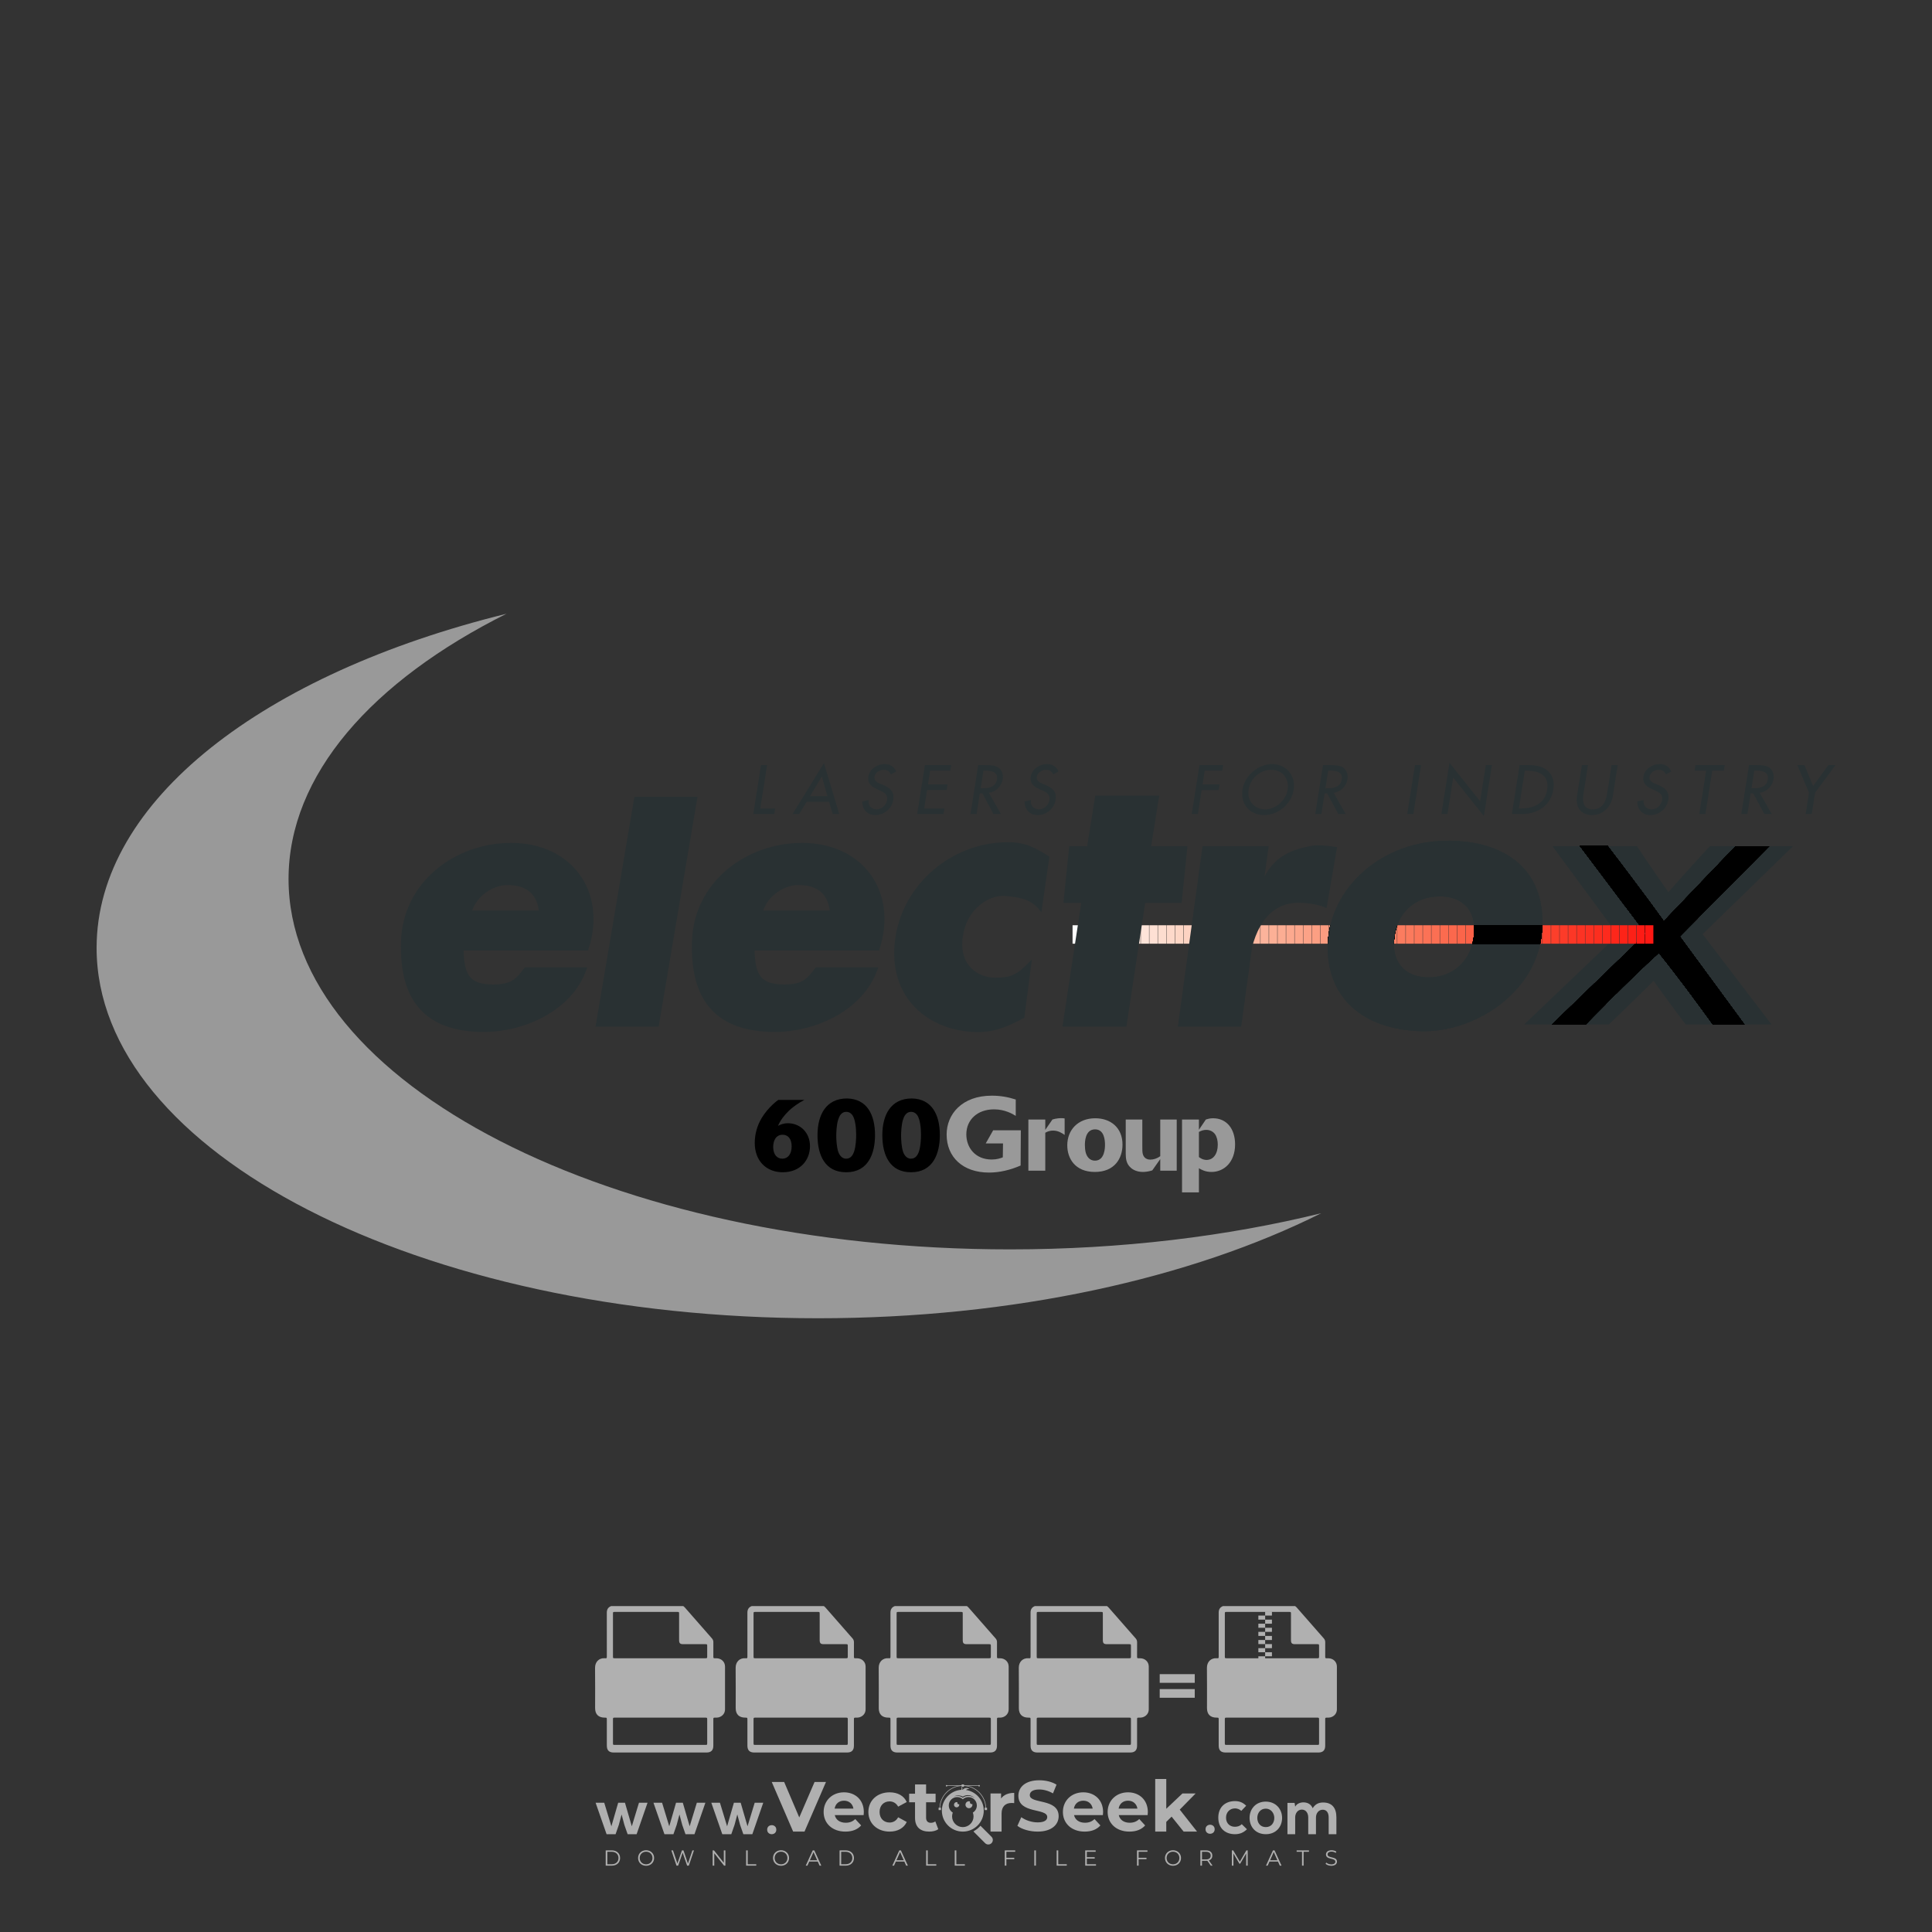 <?xml version="1.0" encoding="iso-8859-1"?>
<!-- Generator: Adobe Illustrator 27.0.0, SVG Export Plug-In . SVG Version: 6.00 Build 0)  -->
<svg version="1.1" id="Layer_1" xmlns="http://www.w3.org/2000/svg" xmlns:xlink="http://www.w3.org/1999/xlink" x="0px" y="0px"
	 viewBox="0 0 500 500" style="enable-background:new 0 0 500 500;" xml:space="preserve">
<rect x="0" y="0" width="500" height="500" fill="#333333" stroke="none"/>
<g id="watermark_1_">
	<g>
		<g id="watermark" style="opacity:0.61;">
			<g>
				<g>
					<g>
						<g>
							<polygon style="fill:#FFFFFF;" points="213.765,461.172 208.204,474.017 205.268,474.017 199.726,461.172 202.938,461.172 
								206.846,470.347 210.81,461.172 							"/>
						</g>
						<g>
							<path style="fill:#FFFFFF;" d="M223.507,469.741h-7.469c0.275,1.23,1.321,1.982,2.826,1.982c1.046,0,1.798-0.312,2.477-0.954
								l1.523,1.651c-0.917,1.046-2.294,1.597-4.074,1.597c-3.413,0-5.634-2.147-5.634-5.083c0-2.954,2.257-5.083,5.267-5.083
								c2.899,0,5.138,1.945,5.138,5.12C223.562,469.191,223.526,469.503,223.507,469.741 M216.002,468.071h4.863
								c-0.202-1.248-1.138-2.055-2.422-2.055C217.139,466.016,216.204,466.805,216.002,468.071"/>
						</g>
						<g>
							<path style="fill:#FFFFFF;" d="M224.735,468.934c0-2.973,2.294-5.083,5.505-5.083c2.074,0,3.707,0.899,4.423,2.514
								l-2.22,1.193c-0.532-0.936-1.321-1.358-2.221-1.358c-1.45,0-2.587,1.009-2.587,2.734c0,1.725,1.138,2.734,2.587,2.734
								c0.899,0,1.688-0.404,2.221-1.358l2.22,1.211c-0.716,1.578-2.349,2.495-4.423,2.495
								C227.029,474.017,224.735,471.907,224.735,468.934"/>
						</g>
						<g>
							<path style="fill:#FFFFFF;" d="M242.828,473.393c-0.587,0.422-1.45,0.624-2.331,0.624c-2.33,0-3.688-1.193-3.688-3.542
								v-4.055h-1.523v-2.202h1.523v-2.404h2.863v2.404h2.459v2.202h-2.459v4.019c0,0.844,0.458,1.303,1.229,1.303
								c0.422,0,0.844-0.128,1.156-0.367L242.828,473.393z"/>
						</g>
					</g>
					<g>
						<path style="fill:#FFFFFF;" d="M262.474,463.997v2.643c-0.238-0.018-0.422-0.037-0.642-0.037
							c-1.578,0-2.624,0.862-2.624,2.753v4.661h-2.863v-9.873h2.734v1.303C259.776,464.493,260.951,463.997,262.474,463.997"/>
					</g>
					<g>
						<path style="fill:#FFFFFF;" d="M263.299,472.53l1.009-2.239c1.083,0.789,2.697,1.339,4.239,1.339
							c1.762,0,2.477-0.587,2.477-1.376c0-2.404-7.469-0.752-7.469-5.524c0-2.184,1.762-4,5.413-4c1.615,0,3.267,0.385,4.459,1.138
							l-0.918,2.257c-1.193-0.679-2.422-1.009-3.56-1.009c-1.761,0-2.44,0.66-2.44,1.468c0,2.367,7.468,0.734,7.468,5.45
							c0,2.147-1.78,3.982-5.45,3.982C266.492,474.017,264.437,473.411,263.299,472.53"/>
					</g>
					<g>
						<path style="fill:#FFFFFF;" d="M285.428,469.741h-7.469c0.275,1.23,1.321,1.982,2.826,1.982c1.046,0,1.798-0.312,2.477-0.954
							l1.523,1.651c-0.918,1.046-2.294,1.597-4.074,1.597c-3.413,0-5.634-2.147-5.634-5.083c0-2.954,2.257-5.083,5.267-5.083
							c2.9,0,5.138,1.945,5.138,5.12C285.484,469.191,285.447,469.503,285.428,469.741 M277.923,468.071h4.863
							c-0.202-1.248-1.138-2.055-2.422-2.055C279.061,466.016,278.125,466.805,277.923,468.071"/>
					</g>
					<g>
						<path style="fill:#FFFFFF;" d="M297.007,469.741h-7.469c0.275,1.23,1.321,1.982,2.826,1.982c1.046,0,1.798-0.312,2.477-0.954
							l1.523,1.651c-0.918,1.046-2.294,1.597-4.074,1.597c-3.413,0-5.634-2.147-5.634-5.083c0-2.954,2.257-5.083,5.267-5.083
							c2.899,0,5.138,1.945,5.138,5.12C297.062,469.191,297.025,469.503,297.007,469.741 M289.501,468.071h4.863
							c-0.202-1.248-1.138-2.055-2.422-2.055C290.639,466.016,289.703,466.805,289.501,468.071"/>
					</g>
					<g>
						<polygon style="fill:#FFFFFF;" points="303.208,470.145 301.831,471.503 301.831,474.017 298.969,474.017 298.969,460.401 
							301.831,460.401 301.831,468.108 306.016,464.144 309.429,464.144 305.318,468.328 309.796,474.017 306.327,474.017 						"/>
					</g>
					<g>
						<path style="fill:#FFFFFF;" d="M256.601,475.359L256.601,475.359l-2.86-2.86c-0.435,0.508-0.953,0.943-1.534,1.284
							c-0.092,0.069-0.186,0.136-0.283,0.199l3.027,3.027c0.456,0.456,1.195,0.456,1.65,0
							C257.057,476.554,257.057,475.815,256.601,475.359"/>
					</g>
					<g>
						<path style="fill:#FFFFFF;" d="M249.984,463.244c0.221-0.173,0.495-0.281,0.797-0.281c0.042,0,0.083,0.002,0.124,0.006
							c-0.214-0.156-0.478-0.249-0.764-0.249c-0.395,0-0.744,0.18-0.981,0.458c-0.051,0-0.1,0.006-0.151,0.008
							c0.039-0.077,0.064-0.162,0.064-0.255c0-0.234-0.143-0.434-0.346-0.519c0.087,0.126,0.138,0.279,0.138,0.445
							c0,0.122-0.031,0.237-0.081,0.341c-2.811,0.201-5.03,2.539-5.03,5.4c0,2.993,2.426,5.42,5.42,5.42
							c2.993,0,5.42-2.426,5.42-5.42C254.595,465.879,252.593,463.635,249.984,463.244 M247.983,464.656
							c0.435,0,0.844,0.112,1.199,0.309c0.374-0.245,0.82-0.387,1.299-0.387c0.711,0,1.348,0.312,1.784,0.806
							c-0.435-0.379-1.004-0.61-1.627-0.61c-0.449,0-0.87,0.12-1.234,0.329c-0.079,0.046-0.156,0.096-0.229,0.15
							c-0.065-0.048-0.133-0.093-0.204-0.134c-0.369-0.219-0.8-0.344-1.26-0.344c-0.3,0-0.588,0.054-0.854,0.152
							C247.196,464.754,247.578,464.656,247.983,464.656 M251.772,469.098c0.115,0.305,0.181,0.634,0.181,0.979
							c0,1.534-1.244,2.777-2.778,2.777c-1.534,0-2.777-1.243-2.777-2.777c0-0.345,0.066-0.674,0.181-0.979
							c-0.62-0.382-1.035-1.064-1.035-1.846c0-1.197,0.971-2.168,2.168-2.168c0.565,0,1.078,0.218,1.463,0.572
							c0.386-0.354,0.899-0.572,1.464-0.572c1.197,0,2.168,0.971,2.168,2.168C252.807,468.034,252.392,468.716,251.772,469.098"/>
					</g>
					<g>
						<path style="fill:#FFFFFF;" d="M251.666,467.061c0,0.497-0.404,0.901-0.901,0.901c-0.497,0-0.901-0.404-0.901-0.901
							s0.404-0.901,0.901-0.901c0.101,0,0.197,0.017,0.287,0.047c-0.03,0.062-0.045,0.132-0.045,0.204
							c0,0.273,0.221,0.494,0.494,0.494c0.05,0,0.099-0.008,0.146-0.022C251.66,466.941,251.666,467,251.666,467.061"/>
					</g>
					<g>
						<path style="fill:#FFFFFF;" d="M248.255,467.061c0,0.376-0.305,0.681-0.681,0.681c-0.376,0-0.681-0.305-0.681-0.681
							s0.305-0.681,0.681-0.681c0.076,0,0.149,0.013,0.217,0.035c-0.023,0.047-0.034,0.1-0.034,0.155
							c0,0.206,0.167,0.374,0.374,0.374c0.038,0,0.075-0.006,0.11-0.017C248.25,466.97,248.255,467.015,248.255,467.061"/>
					</g>
					<g>
						<g>
							<g>
								<rect x="242.908" y="467.83" style="fill:#FFFFFF;" width="0.616" height="0.616"/>
							</g>
							<g>
								<rect x="254.827" y="467.83" style="fill:#FFFFFF;" width="0.616" height="0.616"/>
							</g>
							<g>
								<path style="fill:#FFFFFF;" d="M255.205,468.082h-0.14c0-3.248-2.642-5.89-5.89-5.89c-3.248,0-5.89,2.642-5.89,5.89h-0.14
									c0-1.611,0.627-3.125,1.766-4.264c1.139-1.139,2.653-1.766,4.264-1.766c1.611,0,3.125,0.627,4.264,1.766
									C254.578,464.957,255.205,466.471,255.205,468.082"/>
							</g>
						</g>
						<g>
							<rect x="248.868" y="461.814" style="fill:#FFFFFF;" width="0.616" height="0.616"/>
						</g>
						<g>
							<rect x="244.95" y="462.052" style="fill:#FFFFFF;" width="8.45" height="0.14"/>
						</g>
						<g>
							<path style="fill:#FFFFFF;" d="M245.174,462.15c0,0.108-0.088,0.196-0.196,0.196c-0.108,0-0.196-0.088-0.196-0.196
								c0-0.108,0.088-0.196,0.196-0.196C245.086,461.954,245.174,462.042,245.174,462.15"/>
						</g>
						<g>
							<path style="fill:#FFFFFF;" d="M253.596,462.15c0,0.108-0.088,0.196-0.196,0.196c-0.108,0-0.196-0.088-0.196-0.196
								c0-0.108,0.088-0.196,0.196-0.196C253.509,461.954,253.596,462.042,253.596,462.15"/>
						</g>
					</g>
				</g>
				<g>
					<path style="fill:#FFFFFF;" d="M314.356,473.409c0,1.559-2.364,1.559-2.364,0C311.993,471.851,314.356,471.851,314.356,473.409
						z"/>
				</g>
				<g>
					<g>
						<g>
							<path style="fill:#FFFFFF;" d="M161.739,466.549l1.772,6.088l1.855-6.088h2.215l-2.823,8.14h-2.33l-0.837-2.396l-0.722-2.708
								l-0.722,2.708l-0.837,2.396h-2.33l-2.839-8.14h2.231l1.855,6.088l1.756-6.088H161.739z"/>
						</g>
						<g>
							<path style="fill:#FFFFFF;" d="M176.713,466.549l1.772,6.088l1.855-6.088h2.215l-2.823,8.14h-2.33l-0.837-2.396l-0.722-2.708
								l-0.722,2.708l-0.837,2.396h-2.33l-2.839-8.14h2.231l1.855,6.088l1.756-6.088H176.713z"/>
						</g>
						<g>
							<path style="fill:#FFFFFF;" d="M191.687,466.549l1.772,6.088l1.855-6.088h2.215l-2.823,8.14h-2.33l-0.837-2.396l-0.722-2.708
								l-0.722,2.708l-0.837,2.396h-2.33l-2.839-8.14h2.231l1.855,6.088l1.756-6.088H191.687z"/>
						</g>
					</g>
					<g>
						<path style="fill:#FFFFFF;" d="M200.908,473.52c0,1.559-2.364,1.559-2.364,0C198.545,471.962,200.908,471.962,200.908,473.52z
							"/>
					</g>
					<g>
						<path style="fill:#FFFFFF;" d="M322.71,473.409c-0.935,0.919-1.919,1.28-3.117,1.28c-2.346,0-4.3-1.411-4.3-4.282
							s1.953-4.284,4.3-4.284c1.149,0,2.035,0.329,2.921,1.199l-1.264,1.329c-0.476-0.428-1.066-0.64-1.623-0.64
							c-1.346,0-2.33,0.985-2.33,2.396c0,1.542,1.05,2.362,2.297,2.362c0.64,0,1.28-0.18,1.772-0.672L322.71,473.409z"/>
					</g>
					<g>
						<path style="fill:#FFFFFF;" d="M331.805,470.472c0,2.33-1.591,4.217-4.217,4.217c-2.626,0-4.201-1.887-4.201-4.217
							c0-2.314,1.609-4.217,4.185-4.217C330.149,466.255,331.805,468.158,331.805,470.472z M325.389,470.472
							c0,1.231,0.739,2.38,2.199,2.38c1.46,0,2.199-1.149,2.199-2.38c0-1.215-0.854-2.396-2.199-2.396
							C326.144,468.077,325.389,469.258,325.389,470.472z"/>
					</g>
					<g>
						<path style="fill:#FFFFFF;" d="M338.572,474.689v-4.332c0-1.068-0.559-2.035-1.658-2.035c-1.082,0-1.722,0.967-1.722,2.035
							v4.332h-2.003v-8.107h1.855l0.148,0.985c0.426-0.82,1.362-1.116,2.133-1.116c0.969,0,1.937,0.394,2.396,1.51
							c0.723-1.149,1.658-1.478,2.708-1.478c2.297,0,3.43,1.412,3.43,3.84v4.365h-2.003v-4.365c0-1.066-0.442-1.97-1.526-1.97
							c-1.082,0-1.756,0.935-1.756,2.003v4.332H338.572z"/>
					</g>
				</g>
			</g>
		</g>
		<g style="opacity:0.61;">
			<g>
				<g>
					<path style="fill:#FFFFFF;" d="M345.988,431.299c-0.006-1.224-0.959-2.121-2.189-2.14c-0.924-0.014-0.832,0.12-0.834-0.867
						c-0.003-1.097-0.007-2.194,0.003-3.292c0.003-0.379-0.112-0.691-0.362-0.976c-2.342-2.668-4.678-5.342-7.019-8.011
						c-0.12-0.137-0.275-0.244-0.414-0.366c-6.214,0-12.427,0-18.641,0c-0.794,0.293-1.14,0.868-1.138,1.709
						c0.01,3.748,0.004,7.496,0.004,11.243c0,0.556-0.003,0.589-0.55,0.551c-1.497-0.102-2.516,0.986-2.497,2.492
						c0.044,3.476,0.013,6.953,0.014,10.429c0.001,1.58,0.867,2.443,2.45,2.449c0.582,0.002,0.582,0.002,0.582,0.6
						c0,2.219-0.001,4.438,0.001,6.657c0.001,1.192,0.58,1.771,1.768,1.771c8.013,0.001,16.027,0.001,24.04,0
						c1.168,0,1.755-0.583,1.757-1.745c0.002-2.256,0-4.512,0.001-6.768c0-0.512,0.002-0.511,0.52-0.515
						c0.271-0.002,0.541,0.008,0.809-0.058c0.996-0.246,1.69-1.044,1.694-2.069C346.003,438.696,346.005,434.997,345.988,431.299z
						 M317.537,417.162c5.337,0,10.674,0,16.01,0c0.548,0,0.554,0.007,0.554,0.561c0.001,2.243-0.001,4.486,0.001,6.73
						c0.001,0.811,0.249,1.059,1.06,1.059c1.91,0.001,3.821,0,5.731,0.001c0.458,0,0.479,0.021,0.481,0.483
						c0.003,0.887,0.002,1.775,0,2.662c-0.001,0.477-0.024,0.498-0.504,0.499c-3.895,0.001-7.79,0-11.684,0
						c-3.882,0-7.765,0-11.647,0c-0.55,0-0.552-0.001-0.552-0.561c-0.001-3.624-0.001-7.247,0-10.871
						C316.987,417.166,316.991,417.162,317.537,417.162z M340.822,451.579c-3.883,0.001-7.766,0-11.65,0c-3.871,0-7.742,0-11.613,0
						c-0.572,0-0.574-0.002-0.574-0.579c-0.001-1.997-0.001-3.994,0.001-5.991c0-0.464,0.023-0.486,0.478-0.487
						c7.803-0.001,15.607-0.001,23.41,0c0.478,0,0.499,0.02,0.499,0.503c0.002,1.997,0.001,3.994,0,5.991
						C341.375,451.574,341.37,451.579,340.822,451.579z"/>
				</g>
				<g>
					<g>
						<rect x="327.418" y="417.053" style="fill:#FFFFFF;" width="1.757" height="1.054"/>
					</g>
					<g>
						<rect x="325.662" y="418.107" style="fill:#FFFFFF;" width="1.757" height="1.054"/>
					</g>
					<g>
						<rect x="327.418" y="419.161" style="fill:#FFFFFF;" width="1.757" height="1.054"/>
					</g>
					<g>
						<rect x="325.662" y="420.215" style="fill:#FFFFFF;" width="1.757" height="1.054"/>
					</g>
					<g>
						<rect x="327.418" y="421.269" style="fill:#FFFFFF;" width="1.757" height="1.054"/>
					</g>
					<g>
						<rect x="325.662" y="422.323" style="fill:#FFFFFF;" width="1.757" height="1.054"/>
					</g>
					<g>
						<rect x="327.418" y="423.378" style="fill:#FFFFFF;" width="1.757" height="1.054"/>
					</g>
					<g>
						<rect x="325.662" y="424.432" style="fill:#FFFFFF;" width="1.757" height="1.054"/>
					</g>
					<g>
						<rect x="327.418" y="425.486" style="fill:#FFFFFF;" width="1.757" height="1.054"/>
					</g>
					<g>
						<rect x="325.662" y="426.54" style="fill:#FFFFFF;" width="1.757" height="1.054"/>
					</g>
					<g>
						<rect x="327.418" y="427.594" style="fill:#FFFFFF;" width="1.757" height="1.054"/>
					</g>
					<g>
						<rect x="325.662" y="428.648" style="fill:#FFFFFF;" width="1.757" height="1.054"/>
					</g>
				</g>
			</g>
			<g>
				<path style="fill:#FFFFFF;" d="M187.637,431.299c-0.006-1.224-0.959-2.121-2.189-2.14c-0.924-0.014-0.832,0.12-0.834-0.867
					c-0.003-1.097-0.007-2.194,0.003-3.292c0.003-0.379-0.112-0.691-0.362-0.976c-2.342-2.668-4.678-5.342-7.019-8.011
					c-0.12-0.137-0.275-0.244-0.414-0.366c-6.214,0-12.427,0-18.641,0c-0.794,0.293-1.14,0.868-1.138,1.709
					c0.01,3.748,0.004,7.496,0.004,11.243c0,0.556-0.003,0.589-0.55,0.551c-1.497-0.102-2.516,0.986-2.497,2.492
					c0.044,3.476,0.013,6.953,0.014,10.429c0.001,1.58,0.867,2.443,2.45,2.449c0.582,0.002,0.582,0.002,0.582,0.6
					c0,2.219-0.001,4.438,0.001,6.657c0.001,1.192,0.58,1.771,1.768,1.771c8.013,0.001,16.027,0.001,24.04,0
					c1.168,0,1.755-0.583,1.757-1.745c0.002-2.256,0-4.512,0.001-6.768c0-0.512,0.002-0.511,0.52-0.515
					c0.271-0.002,0.541,0.008,0.809-0.058c0.996-0.246,1.69-1.044,1.694-2.069C187.652,438.696,187.655,434.997,187.637,431.299z
					 M159.187,417.162c5.337,0,10.674,0,16.01,0c0.548,0,0.554,0.007,0.554,0.561c0.001,2.243-0.001,4.486,0.001,6.73
					c0.001,0.811,0.249,1.059,1.06,1.059c1.91,0.001,3.821,0,5.731,0.001c0.458,0,0.479,0.021,0.481,0.483
					c0.003,0.887,0.002,1.775,0,2.662c-0.001,0.477-0.024,0.498-0.504,0.499c-3.895,0.001-7.79,0-11.684,0
					c-3.882,0-7.765,0-11.647,0c-0.55,0-0.552-0.001-0.552-0.561c-0.001-3.624-0.001-7.247,0-10.871
					C158.636,417.166,158.64,417.162,159.187,417.162z M182.472,451.579c-3.883,0.001-7.766,0-11.65,0c-3.871,0-7.742,0-11.613,0
					c-0.572,0-0.574-0.002-0.574-0.579c-0.001-1.997-0.001-3.994,0.001-5.991c0-0.464,0.023-0.486,0.478-0.487
					c7.803-0.001,15.607-0.001,23.41,0c0.478,0,0.499,0.02,0.499,0.503c0.002,1.997,0.001,3.994,0,5.991
					C183.024,451.574,183.019,451.579,182.472,451.579z"/>
			</g>
			<g>
				<path style="fill:#FFFFFF;" d="M159.779,440.669v-7.897h2.779c0.375,0,0.726,0.061,1.053,0.182
					c0.327,0.121,0.612,0.292,0.855,0.513c0.242,0.221,0.434,0.483,0.573,0.789c0.14,0.305,0.21,0.642,0.21,1.009
					c0,0.375-0.07,0.715-0.21,1.02c-0.14,0.305-0.331,0.568-0.573,0.789c-0.243,0.221-0.528,0.392-0.855,0.513
					c-0.327,0.121-0.678,0.182-1.053,0.182h-1.29v2.901H159.779z M162.58,436.356c0.39,0,0.684-0.111,0.882-0.331
					c0.199-0.22,0.298-0.474,0.298-0.761c0-0.14-0.024-0.276-0.072-0.408c-0.048-0.132-0.121-0.248-0.221-0.347
					c-0.099-0.099-0.223-0.178-0.37-0.237c-0.147-0.059-0.32-0.089-0.518-0.089h-1.312v2.173H162.58z"/>
				<path style="fill:#FFFFFF;" d="M166.308,432.771h1.731l3.177,5.294h0.088l-0.088-1.522v-3.772h1.478v7.897h-1.566l-3.353-5.592
					h-0.088l0.088,1.522v4.07h-1.467V432.771z"/>
				<path style="fill:#FFFFFF;" d="M177.922,436.334h3.872c0.022,0.089,0.04,0.195,0.055,0.32c0.014,0.125,0.022,0.25,0.022,0.375
					c0,0.507-0.077,0.985-0.231,1.434c-0.154,0.449-0.397,0.849-0.728,1.202c-0.353,0.375-0.776,0.666-1.268,0.871
					c-0.493,0.206-1.055,0.309-1.688,0.309c-0.574,0-1.114-0.103-1.622-0.309c-0.507-0.206-0.948-0.492-1.323-0.86
					c-0.375-0.367-0.673-0.803-0.894-1.307c-0.221-0.504-0.331-1.053-0.331-1.649c0-0.595,0.11-1.145,0.331-1.649
					c0.221-0.504,0.518-0.939,0.894-1.307c0.375-0.367,0.816-0.654,1.323-0.86c0.507-0.206,1.048-0.309,1.622-0.309
					c0.64,0,1.211,0.11,1.715,0.331c0.504,0.221,0.935,0.526,1.296,0.915l-1.025,1.004c-0.258-0.272-0.544-0.48-0.861-0.623
					c-0.316-0.143-0.695-0.215-1.136-0.215c-0.361,0-0.703,0.065-1.026,0.193c-0.324,0.129-0.607,0.311-0.85,0.546
					c-0.242,0.235-0.436,0.52-0.579,0.855c-0.143,0.335-0.215,0.708-0.215,1.119c0,0.412,0.072,0.785,0.215,1.12
					c0.143,0.335,0.338,0.62,0.584,0.855c0.246,0.235,0.531,0.418,0.855,0.546c0.323,0.129,0.669,0.193,1.037,0.193
					c0.419,0,0.773-0.061,1.064-0.182c0.29-0.121,0.538-0.278,0.744-0.469c0.148-0.132,0.275-0.3,0.381-0.502
					c0.106-0.202,0.189-0.428,0.248-0.678h-2.482V436.334z"/>
			</g>
			<g>
				<path style="fill:#FFFFFF;" d="M224.019,431.299c-0.006-1.224-0.959-2.121-2.189-2.14c-0.924-0.014-0.832,0.12-0.834-0.867
					c-0.003-1.097-0.007-2.194,0.003-3.292c0.003-0.379-0.112-0.691-0.362-0.976c-2.342-2.668-4.678-5.342-7.019-8.011
					c-0.12-0.137-0.275-0.244-0.414-0.366c-6.214,0-12.427,0-18.641,0c-0.794,0.293-1.14,0.868-1.138,1.709
					c0.01,3.748,0.004,7.496,0.004,11.243c0,0.556-0.003,0.589-0.55,0.551c-1.497-0.102-2.516,0.986-2.497,2.492
					c0.044,3.476,0.013,6.953,0.014,10.429c0.001,1.58,0.867,2.443,2.45,2.449c0.582,0.002,0.582,0.002,0.582,0.6
					c0,2.219-0.001,4.438,0.001,6.657c0.001,1.192,0.58,1.771,1.768,1.771c8.013,0.001,16.027,0.001,24.04,0
					c1.168,0,1.755-0.583,1.757-1.745c0.002-2.256,0-4.512,0.001-6.768c0-0.512,0.002-0.511,0.52-0.515
					c0.271-0.002,0.541,0.008,0.809-0.058c0.997-0.246,1.69-1.044,1.694-2.069C224.034,438.696,224.036,434.997,224.019,431.299z
					 M195.568,417.162c5.337,0,10.674,0,16.01,0c0.548,0,0.554,0.007,0.554,0.561c0.001,2.243-0.001,4.486,0.001,6.73
					c0.001,0.811,0.249,1.059,1.06,1.059c1.91,0.001,3.821,0,5.731,0.001c0.458,0,0.479,0.021,0.481,0.483
					c0.003,0.887,0.002,1.775,0,2.662c-0.001,0.477-0.024,0.498-0.504,0.499c-3.895,0.001-7.79,0-11.684,0
					c-3.882,0-7.765,0-11.647,0c-0.55,0-0.552-0.001-0.552-0.561c-0.001-3.624-0.001-7.247,0-10.871
					C195.018,417.166,195.022,417.162,195.568,417.162z M218.854,451.579c-3.883,0.001-7.766,0-11.65,0c-3.871,0-7.742,0-11.613,0
					c-0.572,0-0.574-0.002-0.574-0.579c-0.001-1.997-0.001-3.994,0.001-5.991c0-0.464,0.023-0.486,0.478-0.487
					c7.803-0.001,15.607-0.001,23.41,0c0.478,0,0.499,0.02,0.499,0.503c0.002,1.997,0.001,3.994,0,5.991
					C219.406,451.574,219.401,451.579,218.854,451.579z"/>
			</g>
			<g>
				<path style="fill:#FFFFFF;" d="M205.111,432.771h1.699l2.967,7.897h-1.644l-0.651-1.886h-3.044l-0.651,1.886h-1.643
					L205.111,432.771z M206.997,437.415l-0.706-1.974l-0.287-0.96h-0.088l-0.287,0.96l-0.706,1.974H206.997z"/>
				<path style="fill:#FFFFFF;" d="M211.331,434.536c-0.125,0-0.245-0.024-0.359-0.072c-0.114-0.048-0.213-0.114-0.298-0.199
					c-0.084-0.084-0.151-0.182-0.198-0.292c-0.048-0.11-0.072-0.232-0.072-0.364s0.024-0.254,0.072-0.364
					c0.048-0.11,0.114-0.208,0.198-0.292c0.084-0.084,0.184-0.151,0.298-0.198c0.114-0.048,0.233-0.072,0.359-0.072
					c0.257,0,0.478,0.09,0.662,0.27c0.184,0.181,0.276,0.399,0.276,0.656s-0.092,0.476-0.276,0.656
					C211.809,434.446,211.589,434.536,211.331,434.536z M210.615,440.669v-5.404h1.445v5.404H210.615z"/>
			</g>
			<g>
				<path style="fill:#FFFFFF;" d="M261.044,431.299c-0.006-1.224-0.959-2.121-2.189-2.14c-0.924-0.014-0.832,0.12-0.834-0.867
					c-0.003-1.097-0.007-2.194,0.003-3.292c0.003-0.379-0.112-0.691-0.362-0.976c-2.342-2.668-4.678-5.342-7.019-8.011
					c-0.12-0.137-0.275-0.244-0.414-0.366c-6.214,0-12.427,0-18.641,0c-0.794,0.293-1.14,0.868-1.138,1.709
					c0.01,3.748,0.004,7.496,0.004,11.243c0,0.556-0.003,0.589-0.55,0.551c-1.497-0.102-2.516,0.986-2.497,2.492
					c0.044,3.476,0.013,6.953,0.014,10.429c0.001,1.58,0.867,2.443,2.45,2.449c0.582,0.002,0.582,0.002,0.582,0.6
					c0,2.219-0.001,4.438,0.001,6.657c0.001,1.192,0.58,1.771,1.768,1.771c8.013,0.001,16.027,0.001,24.04,0
					c1.168,0,1.755-0.583,1.757-1.745c0.002-2.256,0-4.512,0.001-6.768c0-0.512,0.002-0.511,0.52-0.515
					c0.271-0.002,0.541,0.008,0.809-0.058c0.996-0.246,1.69-1.044,1.694-2.069C261.059,438.696,261.061,434.997,261.044,431.299z
					 M232.593,417.162c5.337,0,10.674,0,16.01,0c0.548,0,0.554,0.007,0.554,0.561c0.001,2.243-0.001,4.486,0.001,6.73
					c0.001,0.811,0.249,1.059,1.06,1.059c1.91,0.001,3.821,0,5.731,0.001c0.458,0,0.479,0.021,0.481,0.483
					c0.003,0.887,0.002,1.775,0,2.662c-0.001,0.477-0.024,0.498-0.504,0.499c-3.895,0.001-7.79,0-11.684,0
					c-3.882,0-7.765,0-11.647,0c-0.55,0-0.552-0.001-0.552-0.561c-0.001-3.624-0.001-7.247,0-10.871
					C232.042,417.166,232.047,417.162,232.593,417.162z M255.878,451.579c-3.883,0.001-7.766,0-11.65,0c-3.871,0-7.742,0-11.613,0
					c-0.572,0-0.574-0.002-0.574-0.579c-0.001-1.997-0.001-3.994,0.001-5.991c0-0.464,0.023-0.486,0.478-0.487
					c7.803-0.001,15.607-0.001,23.41,0c0.478,0,0.499,0.02,0.499,0.503c0.002,1.997,0.001,3.994,0,5.991
					C256.431,451.574,256.426,451.579,255.878,451.579z"/>
			</g>
			<g>
				<path style="fill:#FFFFFF;" d="M236.361,440.845c-0.338,0-0.662-0.048-0.971-0.143c-0.309-0.095-0.592-0.239-0.849-0.43
					c-0.257-0.191-0.481-0.425-0.673-0.7c-0.191-0.276-0.342-0.597-0.452-0.965l1.401-0.551c0.103,0.397,0.283,0.726,0.54,0.987
					c0.257,0.261,0.596,0.392,1.015,0.392c0.154,0,0.303-0.02,0.447-0.061c0.143-0.04,0.272-0.099,0.386-0.176
					s0.204-0.175,0.27-0.292c0.066-0.118,0.099-0.254,0.099-0.408c0-0.147-0.026-0.279-0.077-0.397
					c-0.051-0.117-0.138-0.227-0.259-0.331c-0.121-0.103-0.28-0.202-0.475-0.298c-0.195-0.095-0.435-0.195-0.722-0.298l-0.485-0.176
					c-0.213-0.073-0.429-0.173-0.645-0.298c-0.217-0.125-0.413-0.276-0.59-0.452c-0.177-0.176-0.322-0.384-0.436-0.623
					c-0.114-0.239-0.171-0.509-0.171-0.81c0-0.309,0.06-0.597,0.182-0.866c0.121-0.268,0.294-0.503,0.518-0.706
					c0.224-0.202,0.492-0.36,0.805-0.474s0.66-0.171,1.042-0.171c0.397,0,0.74,0.053,1.031,0.16
					c0.291,0.107,0.537,0.243,0.739,0.408c0.202,0.165,0.366,0.348,0.491,0.546c0.125,0.199,0.217,0.386,0.276,0.563l-1.312,0.551
					c-0.074-0.221-0.208-0.419-0.402-0.596c-0.195-0.176-0.462-0.265-0.8-0.265c-0.324,0-0.592,0.075-0.805,0.226
					c-0.213,0.151-0.32,0.348-0.32,0.59c0,0.235,0.103,0.436,0.309,0.601c0.206,0.165,0.533,0.325,0.982,0.48l0.497,0.165
					c0.316,0.111,0.605,0.237,0.866,0.381c0.261,0.143,0.485,0.314,0.673,0.513c0.187,0.199,0.331,0.425,0.43,0.678
					c0.1,0.254,0.149,0.546,0.149,0.877c0,0.412-0.083,0.767-0.248,1.064c-0.165,0.298-0.377,0.542-0.634,0.734
					c-0.258,0.191-0.548,0.335-0.872,0.43C236.986,440.797,236.67,440.845,236.361,440.845z"/>
				<path style="fill:#FFFFFF;" d="M239.516,432.771h1.61l1.633,4.754l0.287,1.015h0.088l0.309-1.015l1.699-4.754h1.61l-2.879,7.897
					h-1.566L239.516,432.771z"/>
				<path style="fill:#FFFFFF;" d="M251.097,436.334h3.871c0.022,0.089,0.04,0.195,0.055,0.32c0.015,0.125,0.023,0.25,0.023,0.375
					c0,0.507-0.078,0.985-0.232,1.434c-0.154,0.449-0.397,0.849-0.728,1.202c-0.353,0.375-0.775,0.666-1.268,0.871
					c-0.493,0.206-1.055,0.309-1.688,0.309c-0.574,0-1.114-0.103-1.621-0.309c-0.507-0.206-0.949-0.492-1.324-0.86
					c-0.375-0.367-0.673-0.803-0.894-1.307c-0.22-0.504-0.331-1.053-0.331-1.649c0-0.595,0.11-1.145,0.331-1.649
					c0.221-0.504,0.518-0.939,0.894-1.307c0.375-0.367,0.816-0.654,1.324-0.86c0.507-0.206,1.047-0.309,1.621-0.309
					c0.64,0,1.211,0.11,1.715,0.331c0.504,0.221,0.936,0.526,1.296,0.915l-1.026,1.004c-0.257-0.272-0.544-0.48-0.861-0.623
					c-0.316-0.143-0.694-0.215-1.136-0.215c-0.36,0-0.702,0.065-1.026,0.193c-0.323,0.129-0.607,0.311-0.849,0.546
					c-0.243,0.235-0.436,0.52-0.579,0.855c-0.143,0.335-0.215,0.708-0.215,1.119c0,0.412,0.072,0.785,0.215,1.12
					c0.143,0.335,0.338,0.62,0.585,0.855c0.246,0.235,0.531,0.418,0.854,0.546c0.324,0.129,0.669,0.193,1.037,0.193
					c0.419,0,0.774-0.061,1.064-0.182c0.29-0.121,0.539-0.278,0.745-0.469c0.147-0.132,0.274-0.3,0.38-0.502
					c0.107-0.202,0.189-0.428,0.248-0.678h-2.482V436.334z"/>
			</g>
			<g>
				<path style="fill:#FFFFFF;" d="M297.3,431.299c-0.006-1.224-0.959-2.121-2.189-2.14c-0.924-0.014-0.832,0.12-0.834-0.867
					c-0.003-1.097-0.007-2.194,0.003-3.292c0.003-0.379-0.112-0.691-0.362-0.976c-2.342-2.668-4.678-5.342-7.019-8.011
					c-0.12-0.137-0.275-0.244-0.414-0.366c-6.214,0-12.427,0-18.641,0c-0.794,0.293-1.14,0.868-1.138,1.709
					c0.01,3.748,0.004,7.496,0.004,11.243c0,0.556-0.003,0.589-0.55,0.551c-1.497-0.102-2.516,0.986-2.497,2.492
					c0.044,3.476,0.013,6.953,0.014,10.429c0.001,1.58,0.867,2.443,2.45,2.449c0.582,0.002,0.582,0.002,0.582,0.6
					c0,2.219-0.001,4.438,0.001,6.657c0.001,1.192,0.58,1.771,1.768,1.771c8.013,0.001,16.027,0.001,24.04,0
					c1.168,0,1.755-0.583,1.757-1.745c0.002-2.256,0-4.512,0.001-6.768c0-0.512,0.002-0.511,0.52-0.515
					c0.271-0.002,0.541,0.008,0.809-0.058c0.996-0.246,1.69-1.044,1.694-2.069C297.315,438.696,297.318,434.997,297.3,431.299z
					 M268.85,417.162c5.337,0,10.674,0,16.01,0c0.548,0,0.554,0.007,0.554,0.561c0.001,2.243-0.001,4.486,0.001,6.73
					c0.001,0.811,0.249,1.059,1.06,1.059c1.91,0.001,3.821,0,5.731,0.001c0.458,0,0.479,0.021,0.481,0.483
					c0.003,0.887,0.002,1.775,0,2.662c-0.001,0.477-0.024,0.498-0.504,0.499c-3.895,0.001-7.79,0-11.684,0
					c-3.882,0-7.765,0-11.647,0c-0.55,0-0.552-0.001-0.552-0.561c-0.001-3.624-0.001-7.247,0-10.871
					C268.299,417.166,268.303,417.162,268.85,417.162z M292.135,451.579c-3.883,0.001-7.766,0-11.65,0c-3.871,0-7.742,0-11.613,0
					c-0.572,0-0.574-0.002-0.574-0.579c-0.001-1.997-0.001-3.994,0.001-5.991c0-0.464,0.023-0.486,0.478-0.487
					c7.803-0.001,15.607-0.001,23.41,0c0.478,0,0.499,0.02,0.499,0.503c0.001,1.997,0.001,3.994,0,5.991
					C292.687,451.574,292.682,451.579,292.135,451.579z"/>
			</g>
			<g>
				<path style="fill:#FFFFFF;" d="M272.966,434.183v1.831h3.165v1.412h-3.165v1.831h3.518v1.412h-5.007v-7.897h5.007v1.412H272.966
					z"/>
				<path style="fill:#FFFFFF;" d="M277.852,440.669v-7.897h2.779c0.375,0,0.726,0.061,1.053,0.182
					c0.327,0.121,0.612,0.292,0.855,0.513c0.243,0.221,0.434,0.483,0.574,0.789c0.14,0.305,0.209,0.642,0.209,1.009
					c0,0.375-0.07,0.715-0.209,1.02c-0.14,0.305-0.331,0.568-0.574,0.789c-0.243,0.221-0.528,0.392-0.855,0.513
					c-0.327,0.121-0.678,0.182-1.053,0.182h-1.29v2.901H277.852z M280.653,436.356c0.389,0,0.684-0.111,0.882-0.331
					c0.199-0.22,0.298-0.474,0.298-0.761c0-0.14-0.024-0.276-0.072-0.408c-0.048-0.132-0.121-0.248-0.221-0.347
					c-0.099-0.099-0.222-0.178-0.37-0.237c-0.147-0.059-0.32-0.089-0.518-0.089h-1.312v2.173H280.653z"/>
				<path style="fill:#FFFFFF;" d="M286.797,440.845c-0.338,0-0.662-0.048-0.971-0.143c-0.309-0.095-0.592-0.239-0.849-0.43
					c-0.257-0.191-0.482-0.425-0.673-0.7c-0.191-0.276-0.342-0.597-0.452-0.965l1.401-0.551c0.103,0.397,0.283,0.726,0.541,0.987
					c0.257,0.261,0.595,0.392,1.015,0.392c0.154,0,0.303-0.02,0.447-0.061c0.143-0.04,0.272-0.099,0.386-0.176
					c0.114-0.077,0.204-0.175,0.27-0.292c0.066-0.118,0.1-0.254,0.1-0.408c0-0.147-0.026-0.279-0.077-0.397
					c-0.051-0.117-0.138-0.227-0.259-0.331c-0.121-0.103-0.279-0.202-0.474-0.298c-0.195-0.095-0.436-0.195-0.723-0.298
					l-0.485-0.176c-0.213-0.073-0.428-0.173-0.645-0.298c-0.217-0.125-0.414-0.276-0.59-0.452c-0.176-0.176-0.322-0.384-0.436-0.623
					c-0.114-0.239-0.171-0.509-0.171-0.81c0-0.309,0.061-0.597,0.182-0.866c0.121-0.268,0.294-0.503,0.518-0.706
					c0.224-0.202,0.493-0.36,0.805-0.474c0.312-0.114,0.66-0.171,1.042-0.171c0.397,0,0.741,0.053,1.031,0.16
					c0.29,0.107,0.537,0.243,0.739,0.408c0.202,0.165,0.365,0.348,0.491,0.546c0.125,0.199,0.217,0.386,0.276,0.563l-1.312,0.551
					c-0.074-0.221-0.208-0.419-0.403-0.596c-0.195-0.176-0.462-0.265-0.799-0.265c-0.324,0-0.592,0.075-0.805,0.226
					c-0.213,0.151-0.32,0.348-0.32,0.59c0,0.235,0.103,0.436,0.309,0.601c0.206,0.165,0.533,0.325,0.982,0.48l0.496,0.165
					c0.316,0.111,0.605,0.237,0.866,0.381c0.261,0.143,0.485,0.314,0.673,0.513c0.187,0.199,0.331,0.425,0.43,0.678
					c0.099,0.254,0.149,0.546,0.149,0.877c0,0.412-0.083,0.767-0.248,1.064c-0.165,0.298-0.377,0.542-0.634,0.734
					c-0.258,0.191-0.548,0.335-0.872,0.43C287.422,440.797,287.105,440.845,286.797,440.845z"/>
			</g>
			<g>
				<path style="fill:#FFFFFF;" d="M321.394,439.168l4.004-4.985h-3.827v-1.412h5.559v1.5l-3.96,4.985h4.004v1.412h-5.779V439.168z"
					/>
				<path style="fill:#FFFFFF;" d="M328.409,432.771h1.489v7.897h-1.489V432.771z"/>
				<path style="fill:#FFFFFF;" d="M331.486,440.669v-7.897h2.779c0.375,0,0.726,0.061,1.053,0.182
					c0.327,0.121,0.612,0.292,0.855,0.513s0.434,0.483,0.574,0.789c0.14,0.305,0.209,0.642,0.209,1.009
					c0,0.375-0.07,0.715-0.209,1.02c-0.14,0.305-0.331,0.568-0.574,0.789c-0.243,0.221-0.528,0.392-0.855,0.513
					c-0.327,0.121-0.678,0.182-1.053,0.182h-1.29v2.901H331.486z M334.288,436.356c0.389,0,0.684-0.111,0.882-0.331
					c0.199-0.22,0.298-0.474,0.298-0.761c0-0.14-0.024-0.276-0.072-0.408c-0.048-0.132-0.121-0.248-0.221-0.347
					c-0.099-0.099-0.222-0.178-0.37-0.237c-0.147-0.059-0.32-0.089-0.518-0.089h-1.312v2.173H334.288z"/>
			</g>
		</g>
		<g style="opacity:0.61;">
			<path style="fill:#FFFFFF;" d="M300.133,433.27h9.067v2.242h-9.067V433.27z M300.133,437.136h9.067v2.243h-9.067V437.136z"/>
		</g>
	</g>
	<g style="opacity:0.61;">
		<path style="fill:#FFFFFF;" d="M156.756,478.878h1.607c1.263,0,2.114,0.812,2.114,1.974c0,1.161-0.851,1.973-2.114,1.973h-1.607
			V478.878z M158.34,482.464c1.049,0,1.725-0.665,1.725-1.612c0-0.947-0.677-1.613-1.725-1.613h-1.167v3.225H158.34z"/>
		<path style="fill:#FFFFFF;" d="M165.139,480.851c0-1.15,0.879-2.007,2.075-2.007c1.184,0,2.069,0.851,2.069,2.007
			c0,1.156-0.885,2.007-2.069,2.007C166.019,482.858,165.139,482.002,165.139,480.851z M168.866,480.851
			c0-0.942-0.705-1.635-1.652-1.635c-0.953,0-1.663,0.693-1.663,1.635c0,0.941,0.71,1.635,1.663,1.635
			C168.162,482.486,168.866,481.793,168.866,480.851z"/>
		<path style="fill:#FFFFFF;" d="M179.596,478.878l-1.331,3.947h-0.44l-1.156-3.366l-1.161,3.366h-0.434l-1.331-3.947h0.429
			l1.139,3.394l1.178-3.394h0.389l1.161,3.411l1.156-3.411H179.596z"/>
		<path style="fill:#FFFFFF;" d="M187.731,478.878v3.947h-0.344l-2.537-3.202v3.202h-0.417v-3.947h0.344l2.543,3.203v-3.203H187.731
			z"/>
		<path style="fill:#FFFFFF;" d="M193.093,478.878h0.417v3.586h2.21v0.361h-2.627V478.878z"/>
		<path style="fill:#FFFFFF;" d="M200.061,480.851c0-1.15,0.879-2.007,2.075-2.007c1.184,0,2.069,0.851,2.069,2.007
			c0,1.156-0.885,2.007-2.069,2.007C200.941,482.858,200.061,482.002,200.061,480.851z M203.788,480.851
			c0-0.942-0.705-1.635-1.652-1.635c-0.953,0-1.663,0.693-1.663,1.635c0,0.941,0.71,1.635,1.663,1.635
			C203.083,482.486,203.788,481.793,203.788,480.851z"/>
		<path style="fill:#FFFFFF;" d="M211.636,481.77h-2.199l-0.474,1.054h-0.434l1.804-3.947h0.412l1.804,3.947h-0.44L211.636,481.77z
			 M211.484,481.432l-0.947-2.12l-0.947,2.12H211.484z"/>
		<path style="fill:#FFFFFF;" d="M217.28,478.878h1.607c1.263,0,2.114,0.812,2.114,1.974c0,1.161-0.851,1.973-2.114,1.973h-1.607
			V478.878z M218.864,482.464c1.049,0,1.725-0.665,1.725-1.612c0-0.947-0.677-1.613-1.725-1.613h-1.167v3.225H218.864z"/>
		<path style="fill:#FFFFFF;" d="M234.041,481.77h-2.199l-0.474,1.054h-0.434l1.804-3.947h0.412l1.804,3.947h-0.44L234.041,481.77z
			 M233.889,481.432l-0.947-2.12l-0.947,2.12H233.889z"/>
		<path style="fill:#FFFFFF;" d="M239.685,478.878h0.417v3.586h2.21v0.361h-2.627V478.878z"/>
		<path style="fill:#FFFFFF;" d="M247.082,478.878h0.417v3.586h2.21v0.361h-2.627V478.878z"/>
		<path style="fill:#FFFFFF;" d="M260.449,479.239v1.551h2.041v0.361h-2.041v1.675h-0.417v-3.947h2.706v0.361H260.449z"/>
		<path style="fill:#FFFFFF;" d="M267.678,478.878h0.417v3.947h-0.417V478.878z"/>
		<path style="fill:#FFFFFF;" d="M273.456,478.878h0.417v3.586h2.21v0.361h-2.627V478.878z"/>
		<path style="fill:#FFFFFF;" d="M283.644,482.464v0.361h-2.791v-3.947h2.706v0.361h-2.289v1.404h2.041v0.355h-2.041v1.466H283.644z
			"/>
		<path style="fill:#FFFFFF;" d="M294.672,479.239v1.551h2.041v0.361h-2.041v1.675h-0.417v-3.947h2.706v0.361H294.672z"/>
		<path style="fill:#FFFFFF;" d="M301.5,480.851c0-1.15,0.879-2.007,2.075-2.007c1.184,0,2.069,0.851,2.069,2.007
			c0,1.156-0.885,2.007-2.069,2.007C302.379,482.858,301.5,482.002,301.5,480.851z M305.226,480.851
			c0-0.942-0.705-1.635-1.652-1.635c-0.953,0-1.663,0.693-1.663,1.635c0,0.941,0.71,1.635,1.663,1.635
			C304.522,482.486,305.226,481.793,305.226,480.851z"/>
		<path style="fill:#FFFFFF;" d="M313.351,482.825l-0.902-1.269c-0.102,0.011-0.203,0.017-0.316,0.017h-1.06v1.252h-0.417v-3.947
			h1.477c1.004,0,1.613,0.507,1.613,1.353c0,0.62-0.327,1.054-0.902,1.24l0.964,1.353H313.351z M313.328,480.231
			c0-0.632-0.417-0.992-1.207-0.992h-1.048v1.979h1.048C312.911,481.218,313.328,480.851,313.328,480.231z"/>
		<path style="fill:#FFFFFF;" d="M322.907,478.878v3.947h-0.4v-3.158l-1.551,2.656h-0.197l-1.551-2.639v3.14h-0.4v-3.947h0.344
			l1.714,2.926l1.697-2.926H322.907z"/>
		<path style="fill:#FFFFFF;" d="M330.744,481.77h-2.199l-0.473,1.054h-0.434l1.804-3.947h0.411l1.804,3.947h-0.44L330.744,481.77z
			 M330.592,481.432l-0.947-2.12l-0.947,2.12H330.592z"/>
		<path style="fill:#FFFFFF;" d="M336.957,479.239h-1.387v-0.361h3.192v0.361h-1.387v3.586h-0.417V479.239z"/>
		<path style="fill:#FFFFFF;" d="M343.063,482.346l0.164-0.321c0.282,0.276,0.784,0.479,1.302,0.479c0.739,0,1.06-0.31,1.06-0.699
			c0-1.083-2.43-0.417-2.43-1.877c0-0.581,0.451-1.083,1.455-1.083c0.446,0,0.908,0.13,1.224,0.35l-0.141,0.333
			c-0.338-0.22-0.733-0.327-1.083-0.327c-0.722,0-1.043,0.321-1.043,0.716c0,1.083,2.43,0.429,2.43,1.866
			c0,0.581-0.462,1.077-1.472,1.077C343.937,482.858,343.356,482.65,343.063,482.346z"/>
	</g>
</g>
<g>
</g>
<g>
	<path style="fill:#999999;" d="M25,245.315c0-38.114,43.331-71.032,106.082-86.477c-34.797,17.41-56.406,41.735-56.406,68.651
		c0,52.937,83.588,95.85,186.7,95.85c28.852,0,56.175-3.36,80.566-9.359c-33.636,16.822-79.587,27.184-130.253,27.184
		C108.582,341.163,25,298.252,25,245.315L25,245.315z"/>
	<path style="fill-rule:evenodd;clip-rule:evenodd;" d="M201.417,284.659c-0.054,0-2.629,1.877-4.318,4.72
		c-1.1,1.851-1.77,4.05-1.77,6.41c0,4.693,3.031,7.59,7.241,7.59c4.559,0,7.054-3.165,7.054-6.759c0-3.54-2.574-5.927-5.713-5.927
		c-1.18,0-1.904,0.349-2.575,0.67c0.67-1.502,1.689-2.816,2.869-3.942c1.046-0.966,2.441-1.985,3.97-2.762H201.417L201.417,284.659z
		 M200.103,296.836c0-1.717,0.751-3.165,2.441-3.165c1.314,0,2.334,0.965,2.334,2.977c0,2.012-0.939,3.218-2.414,3.218
		C201.202,299.866,200.103,298.928,200.103,296.836L200.103,296.836z"/>
	<path style="fill-rule:evenodd;clip-rule:evenodd;" d="M226.455,293.751c0-5.176-2.012-9.387-7.268-9.467
		c-5.445,0-7.617,4.291-7.617,9.494c0,5.257,1.985,9.602,7.429,9.602C224.685,303.38,226.455,298.579,226.455,293.751
		L226.455,293.751z M218.972,299.866c-1.341,0-1.877-1.368-2.012-1.717c-0.456-1.314-0.536-3.326-0.536-4.237
		c0-0.751,0.053-2.736,0.483-4.104c0.268-0.885,0.805-2.065,2.092-2.065c0.965,0,1.475,0.643,1.689,0.992
		c0.644,1.046,0.885,3.085,0.885,4.935c0,1.073-0.081,2.896-0.483,4.184C220.742,298.981,220.152,299.866,218.972,299.866
		L218.972,299.866z"/>
	<path style="fill-rule:evenodd;clip-rule:evenodd;" d="M243.232,293.751c0-5.176-2.012-9.387-7.268-9.467
		c-5.445,0-7.617,4.291-7.617,9.494c0,5.257,1.985,9.602,7.429,9.602C241.462,303.38,243.232,298.579,243.232,293.751
		L243.232,293.751z M235.749,299.866c-1.341,0-1.877-1.368-2.012-1.717c-0.456-1.314-0.536-3.326-0.536-4.237
		c0-0.751,0.053-2.736,0.483-4.104c0.268-0.885,0.805-2.065,2.092-2.065c0.966,0,1.475,0.643,1.689,0.992
		c0.644,1.046,0.886,3.085,0.886,4.935c0,1.073-0.081,2.896-0.483,4.184C237.519,298.981,236.929,299.866,235.749,299.866
		L235.749,299.866z"/>
	<path style="fill:#999999;" d="M264.193,292.518h-7.161l-1.931,3.406h4.479l-0.054,3.594c-0.643,0.241-1.502,0.563-2.87,0.563
		c-4.291,0-6.571-3.111-6.571-6.518c0-3.755,2.869-6.463,7.161-6.463c2.843,0,4.801,1.18,5.632,1.69v-4.238
		c-2.119-0.671-4.023-0.992-6.222-0.992c-7.697,0-11.667,4.801-11.667,10.058c0,5.873,4.237,9.843,10.969,9.843
		c2.816,0,5.579-0.698,8.18-1.824L264.193,292.518L264.193,292.518z"/>
	<path style="fill:#999999;" d="M270.514,293.161c0.322-0.188,0.966-0.563,2.038-0.563c1.287,0,2.253,0.617,2.977,1.126v-4.264
		c-0.241-0.054-0.456-0.08-0.831-0.08c-0.322,0-1.368,0.027-2.333,0.348l-1.85,2.682v-2.682h-4.372v13.249h4.372V293.161
		L270.514,293.161z"/>
	<path style="fill-rule:evenodd;clip-rule:evenodd;fill:#999999;" d="M290.504,296.219c0-4.371-3.057-6.812-7.054-6.812
		c-4.506,0-7.241,3.057-7.241,7c0,3.379,2.012,6.893,7.134,6.893C288.493,303.299,290.504,299.759,290.504,296.219L290.504,296.219z
		 M283.37,300.376c-1.395,0-2.199-1.073-2.467-2.44c-0.053-0.295-0.134-0.805-0.134-1.583c0-0.67,0-4.076,2.628-4.076
		c2.36,0,2.575,2.736,2.575,3.996C285.971,296.863,285.971,300.376,283.37,300.376L283.37,300.376z"/>
	<path style="fill:#999999;" d="M304.535,289.728h-4.264v9.495c-0.804,0.59-1.743,0.885-2.548,0.885
		c-1.127,0-1.77-0.617-1.985-1.529c-0.107-0.456-0.107-0.965-0.107-1.958v-6.893h-4.291v8.931c0.027,1.046,0.053,2.44,1.287,3.54
		c0.617,0.563,1.663,1.099,3.192,1.099c0.483,0,1.368-0.08,2.387-0.402l2.065-2.924v3.004h4.264V289.728L304.535,289.728z"/>
	<path style="fill-rule:evenodd;clip-rule:evenodd;fill:#999999;" d="M310.279,292.383v-2.655h-4.372v18.855h4.372v-6.249
		c0.563,0.349,1.636,0.966,3.245,0.966c3.245,0,6.115-2.521,6.115-7.134c0-4.023-2.172-6.759-5.713-6.759
		c-0.804,0-1.421,0.188-1.85,0.322L310.279,292.383L310.279,292.383z M310.279,292.947c0.617-0.348,1.207-0.536,1.904-0.536
		c0.992,0,1.77,0.456,2.253,1.099c0.51,0.724,0.724,1.743,0.724,2.709c0,2.36-1.127,3.969-2.896,3.969
		c-1.02,0-1.743-0.563-1.985-0.751V292.947L310.279,292.947z"/>
	<polygon style="fill:#293133;" points="198.522,198.017 196.945,198.017 194.952,210.671 200.373,210.671 200.6,209.229 
		196.756,209.229 198.522,198.017 	"/>
	<path style="fill-rule:evenodd;clip-rule:evenodd;fill:#293133;" d="M214.562,207.5l0.943,3.172h1.695l-3.964-13.191l-8.119,13.191
		h1.695l1.943-3.172H214.562L214.562,207.5z M214.135,206.056h-4.498l3.055-5.119L214.135,206.056L214.135,206.056z"/>
	<path style="fill:#293133;" d="M231.924,199.662c-0.495-1.225-1.545-1.913-2.955-1.913c-1.913,0-3.919,1.225-4.242,3.273
		c-0.277,1.762,0.902,2.585,2.248,3.206l0.815,0.369c1.02,0.453,2.018,1.041,1.804,2.4c-0.209,1.326-1.362,2.467-2.721,2.467
		c-1.359,0-2.309-1.007-2.072-2.4l-1.647,0.336c-0.052,2.031,1.305,3.541,3.353,3.541c2.266,0,4.304-1.645,4.666-3.944
		c0.333-2.115-0.854-3.105-2.538-3.81l-0.851-0.353c-0.741-0.302-1.633-0.822-1.477-1.813c0.175-1.107,1.391-1.796,2.398-1.796
		c0.956,0,1.497,0.403,1.843,1.192L231.924,199.662L231.924,199.662z"/>
	<polygon style="fill:#293133;" points="237.37,210.671 244.167,210.671 244.395,209.229 239.175,209.229 239.928,204.445 
		244.997,204.445 245.224,203.002 240.156,203.002 240.713,199.46 245.933,199.46 246.161,198.017 239.363,198.017 237.37,210.671 	
		"/>
	<path style="fill-rule:evenodd;clip-rule:evenodd;fill:#293133;" d="M255.906,205.167c1.864-0.218,3.31-1.729,3.595-3.541
		c0.19-1.208-0.226-2.4-1.186-3.021c-0.917-0.571-2.123-0.587-3.247-0.587h-1.913l-1.993,12.654h1.578l0.843-5.354h0.655
		l2.882,5.354h1.913L255.906,205.167L255.906,205.167z M254.51,199.427h0.419c1.561,0,3.396,0.285,3.084,2.266
		c-0.317,2.014-2.11,2.316-3.721,2.316h-0.504L254.51,199.427L254.51,199.427z"/>
	<path style="fill:#293133;" d="M273.943,199.662c-0.495-1.225-1.545-1.913-2.955-1.913c-1.913,0-3.919,1.225-4.241,3.273
		c-0.278,1.762,0.902,2.585,2.247,3.206l0.815,0.369c1.02,0.453,2.018,1.041,1.804,2.4c-0.209,1.326-1.362,2.467-2.721,2.467
		c-1.359,0-2.308-1.007-2.073-2.4l-1.647,0.336c-0.051,2.031,1.305,3.541,3.353,3.541c2.266,0,4.304-1.645,4.666-3.944
		c0.333-2.115-0.854-3.105-2.539-3.81l-0.851-0.353c-0.741-0.302-1.633-0.822-1.477-1.813c0.174-1.107,1.39-1.796,2.397-1.796
		c0.957,0,1.497,0.403,1.843,1.192L273.943,199.662L273.943,199.662z"/>
	<polygon style="fill:#293133;" points="316.317,199.46 316.544,198.017 310.418,198.017 308.425,210.671 310.003,210.671 
		310.981,204.462 315.378,204.462 315.605,203.019 311.208,203.019 311.768,199.46 316.317,199.46 	"/>
	<path style="fill-rule:evenodd;clip-rule:evenodd;fill:#293133;" d="M329.222,197.749c-3.625,0-7.097,2.971-7.669,6.596
		c-0.592,3.759,1.932,6.596,5.591,6.596c3.659,0,7.076-2.836,7.668-6.596C335.383,200.719,332.847,197.749,329.222,197.749
		L329.222,197.749z M327.376,209.463c-2.736,0-4.7-2.232-4.245-5.119c0.439-2.786,2.887-5.119,5.858-5.119
		c2.971,0,4.684,2.333,4.245,5.119C332.78,207.231,330.112,209.463,327.376,209.463L327.376,209.463z"/>
	<path style="fill-rule:evenodd;clip-rule:evenodd;fill:#293133;" d="M345.139,205.167c1.864-0.218,3.31-1.729,3.596-3.541
		c0.19-1.208-0.226-2.4-1.186-3.021c-0.918-0.571-2.123-0.587-3.248-0.587h-1.913l-1.993,12.654h1.577l0.843-5.354h0.655
		l2.882,5.354h1.913L345.139,205.167L345.139,205.167z M343.744,199.427h0.42c1.561,0,3.395,0.285,3.083,2.266
		c-0.317,2.014-2.11,2.316-3.721,2.316h-0.503L343.744,199.427L343.744,199.427z"/>
	<polygon style="fill:#293133;" points="367.766,198.017 366.189,198.017 364.196,210.671 365.773,210.671 367.766,198.017 	"/>
	<polygon style="fill:#293133;" points="373.031,210.671 374.608,210.671 376.094,201.24 384.026,211.192 386.101,198.017 
		384.523,198.017 383.051,207.365 375.119,197.413 373.031,210.671 	"/>
	<path style="fill-rule:evenodd;clip-rule:evenodd;fill:#293133;" d="M391.275,210.671h2.568c3.994,0,7.477-2.081,8.157-6.394
		c0.664-4.213-2.236-6.26-6.113-6.26h-2.618L391.275,210.671L391.275,210.671z M394.619,199.46h0.553
		c3.223,0,5.821,1.192,5.239,4.884c-0.579,3.676-3.555,4.884-6.778,4.884h-0.554L394.619,199.46L394.619,199.46z"/>
	<path style="fill:#293133;" d="M409.391,198.017l-1.261,8.006c-0.439,2.786,0.955,4.918,3.858,4.918
		c2.904,0,4.968-2.131,5.407-4.918l1.261-8.006h-1.578l-1.176,7.468c-0.325,2.064-1.248,3.978-3.681,3.978
		c-2.434,0-2.753-1.913-2.428-3.978l1.176-7.468H409.391L409.391,198.017z"/>
	<path style="fill:#293133;" d="M432.51,199.662c-0.495-1.225-1.545-1.913-2.955-1.913c-1.913,0-3.919,1.225-4.242,3.273
		c-0.277,1.762,0.902,2.585,2.248,3.206l0.814,0.369c1.02,0.453,2.018,1.041,1.804,2.4c-0.209,1.326-1.362,2.467-2.721,2.467
		c-1.359,0-2.308-1.007-2.073-2.4l-1.647,0.336c-0.051,2.031,1.305,3.541,3.353,3.541c2.266,0,4.304-1.645,4.666-3.944
		c0.333-2.115-0.854-3.105-2.539-3.81l-0.851-0.353c-0.741-0.302-1.633-0.822-1.476-1.813c0.174-1.107,1.39-1.796,2.397-1.796
		c0.957,0,1.498,0.403,1.843,1.192L432.51,199.662L432.51,199.662z"/>
	<polygon style="fill:#293133;" points="443.128,199.46 446.132,199.46 446.36,198.017 438.773,198.017 438.546,199.46 
		441.55,199.46 439.785,210.671 441.362,210.671 443.128,199.46 	"/>
	<path style="fill-rule:evenodd;clip-rule:evenodd;fill:#293133;" d="M455.395,205.167c1.864-0.218,3.31-1.729,3.596-3.541
		c0.19-1.208-0.226-2.4-1.186-3.021c-0.917-0.571-2.123-0.587-3.247-0.587h-1.913l-1.993,12.654h1.577l0.843-5.354h0.654
		l2.883,5.354h1.913L455.395,205.167L455.395,205.167z M454,199.427h0.42c1.561,0,3.396,0.285,3.084,2.266
		c-0.317,2.014-2.11,2.316-3.721,2.316h-0.503L454,199.427L454,199.427z"/>
	<polygon style="fill:#293133;" points="468.168,205.167 467.301,210.671 468.879,210.671 469.745,205.167 475,198.017 
		473.188,198.017 469.231,203.421 466.978,198.017 465.165,198.017 468.168,205.167 	"/>
	<path style="fill:#293133;stroke:#293133;stroke-width:0.642;stroke-miterlimit:3.864;" d="M416.247,264.8
		c0,0,6.637-6.333,11.754-11.451c4.359,6.181,8.413,11.451,8.413,11.451h21.383l-17.585-23.066l23.019-22.4h-20.613
		c0,0-5.444,5.891-10.865,12.072c-4.814-6.789-8.261-12.072-8.261-12.072h-21.06l16.702,22.689L395.266,264.8H416.247L416.247,264.8
		z"/>
	<g>
		<defs>
			<polygon id="SVGID_1_" points="396.385,218.892 463.418,218.892 463.418,265.56 396.385,265.56 396.385,218.892 			"/>
		</defs>
		<defs>
			<path id="SVGID_00000050622001949270737670000007016444833188242824_" d="M410.358,265.14c0,0,11.102-11.452,18.954-18.544
				c6.333,7.852,13.982,18.544,13.982,18.544l8.163,0.001l-16.739-22.789l23.142-23.352l-8.676,0.001
				c0,0-10.747,11.164-18.598,19.425c-4.814-6.789-14.57-19.529-14.57-19.529l-7.208-0.046l17.157,22.78l-24.311,23.51
				L410.358,265.14L410.358,265.14z"/>
		</defs>
		<clipPath id="SVGID_00000168810023822444561620000006317419733893843887_">
			<use xlink:href="#SVGID_1_"  style="overflow:visible;"/>
		</clipPath>
		
			<clipPath id="SVGID_00000182526806365751381380000010810862066478960533_" style="clip-path:url(#SVGID_00000168810023822444561620000006317419733893843887_);">
			<use xlink:href="#SVGID_00000050622001949270737670000007016444833188242824_"  style="overflow:visible;"/>
		</clipPath>
		<path style="clip-path:url(#SVGID_00000182526806365751381380000010810862066478960533_);fill:#FFFFFF;" d="M472.004,242.103
			c0-23.203-18.832-42.035-42.035-42.035s-42.035,18.832-42.035,42.035c0,23.203,18.832,42.035,42.035,42.035
			S472.004,265.307,472.004,242.103 M469.536,242.236L469.536,242.236c0,21.878-17.756,39.633-39.633,39.633
			c-21.878,0-39.633-17.756-39.633-39.633s17.756-39.633,39.633-39.633C451.78,202.603,469.536,220.358,469.536,242.236"/>
		<path style="clip-path:url(#SVGID_00000182526806365751381380000010810862066478960533_);fill:#FEF1EB;" d="M469.336,242.369
			c0-21.878-17.756-39.633-39.633-39.633c-21.878,0-39.633,17.756-39.633,39.633s17.756,39.633,39.633,39.633
			C451.581,282.002,469.336,264.246,469.336,242.369 M467.133,242.236L467.133,242.236c0,20.552-16.679,37.231-37.231,37.231
			s-37.231-16.68-37.231-37.231s16.68-37.231,37.231-37.231S467.134,221.684,467.133,242.236"/>
		<path style="clip-path:url(#SVGID_00000182526806365751381380000010810862066478960533_);fill:#FEE4D9;" d="M467.2,242.103
			c0-20.552-16.68-37.231-37.231-37.231c-20.552,0-37.231,16.68-37.231,37.231s16.68,37.231,37.231,37.231
			C450.52,279.334,467.2,262.655,467.2,242.103 M464.731,242.236L464.731,242.236c0,19.226-15.603,34.829-34.829,34.829
			c-19.226,0-34.829-15.603-34.829-34.829c0-19.226,15.603-34.829,34.829-34.829C449.128,207.407,464.732,223.01,464.731,242.236"/>
		<path style="clip-path:url(#SVGID_00000182526806365751381380000010810862066478960533_);fill:#FDD7C6;" d="M464.532,242.369
			c0-19.226-15.603-34.829-34.829-34.829c-19.226,0-34.829,15.603-34.829,34.829c0,19.226,15.603,34.829,34.829,34.829
			C448.929,277.198,464.532,261.595,464.532,242.369 M462.329,242.236L462.329,242.236c0,17.9-14.527,32.427-32.427,32.427
			s-32.427-14.527-32.427-32.427s14.527-32.427,32.427-32.427S462.33,224.336,462.329,242.236"/>
		<path style="clip-path:url(#SVGID_00000182526806365751381380000010810862066478960533_);fill:#FDC9B5;" d="M462.396,242.103
			c0-17.9-14.527-32.427-32.427-32.427s-32.427,14.527-32.427,32.427s14.527,32.427,32.427,32.427S462.396,260.003,462.396,242.103
			 M459.927,242.236L459.927,242.236c0,16.574-13.451,30.025-30.025,30.025s-30.025-13.451-30.025-30.025
			c0-16.574,13.451-30.025,30.025-30.025S459.928,225.662,459.927,242.236"/>
		<path style="clip-path:url(#SVGID_00000182526806365751381380000010810862066478960533_);fill:#FCBCA4;" d="M459.728,242.369
			c0-16.574-13.451-30.025-30.025-30.025c-16.574,0-30.025,13.451-30.025,30.025c0,16.574,13.451,30.025,30.025,30.025
			C446.277,272.394,459.728,258.943,459.728,242.369 M457.526,242.236L457.526,242.236c0,15.248-12.375,27.623-27.623,27.623
			c-15.248,0-27.623-12.375-27.623-27.623s12.375-27.623,27.623-27.623C445.15,214.613,457.525,226.988,457.526,242.236"/>
		<path style="clip-path:url(#SVGID_00000182526806365751381380000010810862066478960533_);fill:#FCAE94;" d="M457.592,242.103
			c0-15.248-12.375-27.623-27.623-27.623c-15.248,0-27.623,12.375-27.623,27.623s12.375,27.623,27.623,27.623
			C445.217,269.726,457.592,257.351,457.592,242.103 M455.123,242.236L455.123,242.236c0,13.922-11.299,25.221-25.221,25.221
			s-25.221-11.299-25.221-25.221c0-13.922,11.299-25.221,25.221-25.221S455.123,228.314,455.123,242.236"/>
		<path style="clip-path:url(#SVGID_00000182526806365751381380000010810862066478960533_);fill:#FCA085;" d="M454.924,242.369
			c0-13.922-11.299-25.221-25.221-25.221c-13.922,0-25.221,11.299-25.221,25.221c0,13.922,11.299,25.221,25.221,25.221
			C443.625,267.59,454.924,256.291,454.924,242.369 M452.721,242.236L452.721,242.236c0,12.596-10.223,22.819-22.819,22.819
			c-12.596,0-22.819-10.223-22.819-22.819c0-12.596,10.223-22.819,22.819-22.819C442.499,219.417,452.721,229.64,452.721,242.236"/>
		<path style="clip-path:url(#SVGID_00000182526806365751381380000010810862066478960533_);fill:#FB9376;" d="M452.788,242.103
			c0-12.596-10.223-22.819-22.819-22.819s-22.819,10.223-22.819,22.819c0,12.596,10.223,22.819,22.819,22.819
			S452.788,254.699,452.788,242.103 M450.319,242.236L450.319,242.236c0,11.27-9.147,20.417-20.417,20.417
			c-11.27,0-20.417-9.147-20.417-20.417c0-11.27,9.147-20.417,20.417-20.417C441.173,221.819,450.319,230.966,450.319,242.236"/>
		<path style="clip-path:url(#SVGID_00000182526806365751381380000010810862066478960533_);fill:#FB8568;" d="M450.12,242.369
			c0-11.27-9.147-20.417-20.417-20.417c-11.27,0-20.417,9.147-20.417,20.417c0,11.27,9.147,20.417,20.417,20.417
			C440.973,262.786,450.12,253.639,450.12,242.369 M447.917,242.236L447.917,242.236c0,9.944-8.071,18.015-18.015,18.015
			s-18.015-8.071-18.015-18.015c0-9.944,8.071-18.015,18.015-18.015S447.917,232.292,447.917,242.236"/>
		<path style="clip-path:url(#SVGID_00000182526806365751381380000010810862066478960533_);fill:#FB785B;" d="M447.984,242.103
			c0-9.944-8.071-18.015-18.015-18.015s-18.015,8.071-18.015,18.015s8.071,18.015,18.015,18.015S447.984,252.047,447.984,242.103
			 M445.515,242.236L445.515,242.236c0,8.618-6.995,15.613-15.613,15.613s-15.613-6.995-15.613-15.613
			c0-8.618,6.995-15.613,15.613-15.613S445.515,233.618,445.515,242.236"/>
		<path style="clip-path:url(#SVGID_00000182526806365751381380000010810862066478960533_);fill:#FB6A4E;" d="M445.316,242.369
			c0-8.618-6.995-15.613-15.613-15.613c-8.618,0-15.613,6.995-15.613,15.613s6.995,15.613,15.613,15.613
			C438.322,257.982,445.316,250.987,445.316,242.369 M443.113,242.236L443.113,242.236c0,7.293-5.918,13.211-13.211,13.211
			s-13.211-5.919-13.211-13.211c0-7.292,5.919-13.211,13.211-13.211S443.113,234.944,443.113,242.236"/>
		<path style="clip-path:url(#SVGID_00000182526806365751381380000010810862066478960533_);fill:#FB5D43;" d="M443.18,242.103
			c0-7.292-5.919-13.211-13.211-13.211c-7.293,0-13.211,5.919-13.211,13.211c0,7.293,5.919,13.211,13.211,13.211
			C437.261,255.314,443.18,249.396,443.18,242.103 M440.711,242.236L440.711,242.236c0,5.967-4.842,10.809-10.809,10.809
			c-5.967,0-10.809-4.842-10.809-10.809c0-5.967,4.842-10.809,10.809-10.809C435.869,231.427,440.711,236.269,440.711,242.236"/>
		<path style="clip-path:url(#SVGID_00000182526806365751381380000010810862066478960533_);fill:#FC4F38;" d="M440.778,242.369
			c0-5.967-4.842-10.809-10.809-10.809c-5.967,0-10.809,4.842-10.809,10.809c0,5.967,4.842,10.809,10.809,10.809
			C435.935,253.178,440.778,248.335,440.778,242.369 M438.309,242.236L438.309,242.236c0,4.641-3.766,8.407-8.407,8.407
			s-8.407-3.766-8.407-8.407c0-4.641,3.766-8.407,8.407-8.407S438.309,237.595,438.309,242.236"/>
		<path style="clip-path:url(#SVGID_00000182526806365751381380000010810862066478960533_);fill:#FC412D;" d="M438.376,242.103
			c0-4.641-3.766-8.407-8.407-8.407s-8.407,3.766-8.407,8.407c0,4.641,3.766,8.407,8.407,8.407S438.376,246.744,438.376,242.103
			 M435.907,242.236L435.907,242.236c0,3.315-2.69,6.005-6.005,6.005c-3.315,0-6.005-2.69-6.005-6.005
			c0-3.315,2.69-6.005,6.005-6.005C433.217,236.231,435.907,238.921,435.907,242.236"/>
		<path style="clip-path:url(#SVGID_00000182526806365751381380000010810862066478960533_);fill:#FC3324;" d="M435.974,242.369
			c0-3.315-2.69-6.005-6.005-6.005c-3.315,0-6.005,2.69-6.005,6.005c0,3.315,2.69,6.005,6.005,6.005
			C433.284,248.374,435.974,245.684,435.974,242.369 M433.505,242.236L433.505,242.236c0,1.989-1.614,3.603-3.603,3.603
			c-1.989,0-3.603-1.614-3.603-3.603c0-1.989,1.614-3.603,3.603-3.603C431.891,238.633,433.505,240.247,433.505,242.236"/>
		<path style="clip-path:url(#SVGID_00000182526806365751381380000010810862066478960533_);fill:#FD271B;" d="M433.572,242.103
			c0-1.989-1.614-3.603-3.603-3.603s-3.603,1.614-3.603,3.603s1.614,3.603,3.603,3.603S433.572,244.092,433.572,242.103
			 M431.103,242.236L431.103,242.236c0,0.663-0.538,1.201-1.201,1.201s-1.201-0.538-1.201-1.201c0-0.663,0.538-1.201,1.201-1.201
			S431.103,241.573,431.103,242.236"/>
		<path style="clip-path:url(#SVGID_00000182526806365751381380000010810862066478960533_);fill:#FD1813;" d="M431.17,242.369
			c0-0.663-0.538-1.201-1.201-1.201s-1.201,0.538-1.201,1.201s0.538,1.201,1.201,1.201S431.17,243.032,431.17,242.369"/>
	</g>
	<g>
		<defs>
			<polygon id="SVGID_00000009585193935511186880000005196141165385659553_" points="277.577,239.45 428.002,239.45 
				428.002,244.283 277.577,244.283 277.577,239.45 			"/>
		</defs>
		<clipPath id="SVGID_00000179635443834451136280000006039656980641291670_">
			<use xlink:href="#SVGID_00000009585193935511186880000005196141165385659553_"  style="overflow:visible;"/>
		</clipPath>
		
			<rect x="425.764" y="239.446" style="clip-path:url(#SVGID_00000179635443834451136280000006039656980641291670_);fill:#FD1813;" width="2.126" height="4.783"/>
		
			<rect x="423.552" y="239.446" style="clip-path:url(#SVGID_00000179635443834451136280000006039656980641291670_);fill:#FD1B15;" width="2.126" height="4.783"/>
		
			<rect x="421.34" y="239.446" style="clip-path:url(#SVGID_00000179635443834451136280000006039656980641291670_);fill:#FD2017;" width="2.126" height="4.783"/>
		
			<rect x="419.128" y="239.446" style="clip-path:url(#SVGID_00000179635443834451136280000006039656980641291670_);fill:#FD2318;" width="2.126" height="4.783"/>
		
			<rect x="416.916" y="239.446" style="clip-path:url(#SVGID_00000179635443834451136280000006039656980641291670_);fill:#FD271B;" width="2.126" height="4.783"/>
		
			<rect x="414.704" y="239.446" style="clip-path:url(#SVGID_00000179635443834451136280000006039656980641291670_);fill:#FD2A1D;" width="2.126" height="4.783"/>
		
			<rect x="412.491" y="239.446" style="clip-path:url(#SVGID_00000179635443834451136280000006039656980641291670_);fill:#FC2E1F;" width="2.126" height="4.783"/>
		
			<rect x="410.279" y="239.446" style="clip-path:url(#SVGID_00000179635443834451136280000006039656980641291670_);fill:#FC3122;" width="2.126" height="4.783"/>
		
			<rect x="408.067" y="239.446" style="clip-path:url(#SVGID_00000179635443834451136280000006039656980641291670_);fill:#FC3324;" width="2.126" height="4.783"/>
		
			<rect x="405.855" y="239.446" style="clip-path:url(#SVGID_00000179635443834451136280000006039656980641291670_);fill:#FC3726;" width="2.126" height="4.783"/>
		
			<rect x="403.643" y="239.446" style="clip-path:url(#SVGID_00000179635443834451136280000006039656980641291670_);fill:#FC3B29;" width="2.126" height="4.783"/>
		
			<rect x="401.431" y="239.446" style="clip-path:url(#SVGID_00000179635443834451136280000006039656980641291670_);fill:#FC3F2B;" width="2.126" height="4.783"/>
		
			<rect x="399.219" y="239.446" style="clip-path:url(#SVGID_00000179635443834451136280000006039656980641291670_);fill:#FC422E;" width="2.126" height="4.783"/>
		
			<rect x="397.007" y="239.446" style="clip-path:url(#SVGID_00000179635443834451136280000006039656980641291670_);fill:#FC4530;" width="2.126" height="4.783"/>
		
			<rect x="394.795" y="239.446" style="clip-path:url(#SVGID_00000179635443834451136280000006039656980641291670_);fill:#FC4833;" width="2.126" height="4.783"/>
		
			<rect x="392.582" y="239.446" style="clip-path:url(#SVGID_00000179635443834451136280000006039656980641291670_);fill:#FC4C35;" width="2.126" height="4.783"/>
		
			<rect x="390.37" y="239.446" style="clip-path:url(#SVGID_00000179635443834451136280000006039656980641291670_);fill:#FC5038;" width="2.126" height="4.783"/>
		
			<rect x="388.158" y="239.446" style="clip-path:url(#SVGID_00000179635443834451136280000006039656980641291670_);fill:#FC533B;" width="2.126" height="4.783"/>
		
			<rect x="385.946" y="239.446" style="clip-path:url(#SVGID_00000179635443834451136280000006039656980641291670_);fill:#FC573E;" width="2.126" height="4.783"/>
		
			<rect x="383.734" y="239.446" style="clip-path:url(#SVGID_00000179635443834451136280000006039656980641291670_);fill:#FB5A40;" width="2.126" height="4.783"/>
		
			<rect x="381.522" y="239.446" style="clip-path:url(#SVGID_00000179635443834451136280000006039656980641291670_);fill:#FB5D43;" width="2.126" height="4.783"/>
		
			<rect x="379.31" y="239.446" style="clip-path:url(#SVGID_00000179635443834451136280000006039656980641291670_);fill:#FB6147;" width="2.126" height="4.783"/>
		
			<rect x="377.098" y="239.446" style="clip-path:url(#SVGID_00000179635443834451136280000006039656980641291670_);fill:#FB654A;" width="2.126" height="4.783"/>
		
			<rect x="374.886" y="239.446" style="clip-path:url(#SVGID_00000179635443834451136280000006039656980641291670_);fill:#FB684D;" width="2.126" height="4.783"/>
		
			<rect x="372.674" y="239.446" style="clip-path:url(#SVGID_00000179635443834451136280000006039656980641291670_);fill:#FB6B4F;" width="2.126" height="4.783"/>
		
			<rect x="370.461" y="239.446" style="clip-path:url(#SVGID_00000179635443834451136280000006039656980641291670_);fill:#FB6F53;" width="2.126" height="4.783"/>
		
			<rect x="368.249" y="239.446" style="clip-path:url(#SVGID_00000179635443834451136280000006039656980641291670_);fill:#FB7256;" width="2.126" height="4.783"/>
		
			<rect x="366.037" y="239.446" style="clip-path:url(#SVGID_00000179635443834451136280000006039656980641291670_);fill:#FB7659;" width="2.126" height="4.783"/>
		
			<rect x="363.825" y="239.446" style="clip-path:url(#SVGID_00000179635443834451136280000006039656980641291670_);fill:#FB7A5D;" width="2.126" height="4.783"/>
		
			<rect x="361.613" y="239.446" style="clip-path:url(#SVGID_00000179635443834451136280000006039656980641291670_);fill:#FB7C5F;" width="2.126" height="4.783"/>
		
			<rect x="359.401" y="239.446" style="clip-path:url(#SVGID_00000179635443834451136280000006039656980641291670_);fill:#FB8063;" width="2.126" height="4.783"/>
		
			<rect x="357.189" y="239.446" style="clip-path:url(#SVGID_00000179635443834451136280000006039656980641291670_);fill:#FB8366;" width="2.126" height="4.783"/>
		
			<rect x="354.977" y="239.446" style="clip-path:url(#SVGID_00000179635443834451136280000006039656980641291670_);fill:#FB876A;" width="2.126" height="4.783"/>
		
			<rect x="352.765" y="239.446" style="clip-path:url(#SVGID_00000179635443834451136280000006039656980641291670_);fill:#FB8B6E;" width="2.126" height="4.783"/>
		
			<rect x="350.552" y="239.446" style="clip-path:url(#SVGID_00000179635443834451136280000006039656980641291670_);fill:#FB8D71;" width="2.126" height="4.783"/>
		
			<rect x="348.34" y="239.446" style="clip-path:url(#SVGID_00000179635443834451136280000006039656980641291670_);fill:#FB9174;" width="2.126" height="4.783"/>
		
			<rect x="346.128" y="239.446" style="clip-path:url(#SVGID_00000179635443834451136280000006039656980641291670_);fill:#FB9578;" width="2.126" height="4.783"/>
		
			<rect x="343.916" y="239.446" style="clip-path:url(#SVGID_00000179635443834451136280000006039656980641291670_);fill:#FB987C;" width="2.126" height="4.783"/>
		
			<rect x="341.704" y="239.446" style="clip-path:url(#SVGID_00000179635443834451136280000006039656980641291670_);fill:#FB9C80;" width="2.126" height="4.783"/>
		
			<rect x="339.492" y="239.446" style="clip-path:url(#SVGID_00000179635443834451136280000006039656980641291670_);fill:#FC9F83;" width="2.126" height="4.783"/>
		
			<rect x="337.28" y="239.446" style="clip-path:url(#SVGID_00000179635443834451136280000006039656980641291670_);fill:#FCA287;" width="2.126" height="4.783"/>
		
			<rect x="335.068" y="239.446" style="clip-path:url(#SVGID_00000179635443834451136280000006039656980641291670_);fill:#FCA68B;" width="2.126" height="4.783"/>
		
			<rect x="332.856" y="239.446" style="clip-path:url(#SVGID_00000179635443834451136280000006039656980641291670_);fill:#FCA98F;" width="2.126" height="4.783"/>
		
			<rect x="330.644" y="239.446" style="clip-path:url(#SVGID_00000179635443834451136280000006039656980641291670_);fill:#FCAD93;" width="2.126" height="4.783"/>
		
			<rect x="328.431" y="239.446" style="clip-path:url(#SVGID_00000179635443834451136280000006039656980641291670_);fill:#FCB096;" width="2.126" height="4.783"/>
		
			<rect x="326.219" y="239.446" style="clip-path:url(#SVGID_00000179635443834451136280000006039656980641291670_);fill:#FCB39B;" width="2.126" height="4.783"/>
		
			<rect x="324.007" y="239.446" style="clip-path:url(#SVGID_00000179635443834451136280000006039656980641291670_);fill:#FCB79F;" width="2.126" height="4.783"/>
		
			<rect x="321.795" y="239.446" style="clip-path:url(#SVGID_00000179635443834451136280000006039656980641291670_);fill:#FCBBA3;" width="2.126" height="4.783"/>
		
			<rect x="319.583" y="239.446" style="clip-path:url(#SVGID_00000179635443834451136280000006039656980641291670_);fill:#FCBEA7;" width="2.126" height="4.783"/>
		
			<rect x="317.371" y="239.446" style="clip-path:url(#SVGID_00000179635443834451136280000006039656980641291670_);fill:#FCC1AB;" width="2.126" height="4.783"/>
		
			<rect x="315.159" y="239.446" style="clip-path:url(#SVGID_00000179635443834451136280000006039656980641291670_);fill:#FCC5AF;" width="2.126" height="4.783"/>
		
			<rect x="312.947" y="239.446" style="clip-path:url(#SVGID_00000179635443834451136280000006039656980641291670_);fill:#FDC8B4;" width="2.126" height="4.783"/>
		
			<rect x="310.735" y="239.446" style="clip-path:url(#SVGID_00000179635443834451136280000006039656980641291670_);fill:#FDCCB8;" width="2.126" height="4.783"/>
		
			<rect x="308.522" y="239.446" style="clip-path:url(#SVGID_00000179635443834451136280000006039656980641291670_);fill:#FDCFBD;" width="2.126" height="4.783"/>
		
			<rect x="306.31" y="239.446" style="clip-path:url(#SVGID_00000179635443834451136280000006039656980641291670_);fill:#FDD3C2;" width="2.126" height="4.783"/>
		
			<rect x="304.098" y="239.446" style="clip-path:url(#SVGID_00000179635443834451136280000006039656980641291670_);fill:#FDD6C5;" width="2.126" height="4.783"/>
		
			<rect x="301.886" y="239.446" style="clip-path:url(#SVGID_00000179635443834451136280000006039656980641291670_);fill:#FDD9CA;" width="2.126" height="4.783"/>
		
			<rect x="299.674" y="239.446" style="clip-path:url(#SVGID_00000179635443834451136280000006039656980641291670_);fill:#FDDDCF;" width="2.126" height="4.783"/>
		
			<rect x="297.462" y="239.446" style="clip-path:url(#SVGID_00000179635443834451136280000006039656980641291670_);fill:#FEE0D4;" width="2.126" height="4.783"/>
		
			<rect x="295.25" y="239.446" style="clip-path:url(#SVGID_00000179635443834451136280000006039656980641291670_);fill:#FEE4D9;" width="2.126" height="4.783"/>
		
			<rect x="293.038" y="239.446" style="clip-path:url(#SVGID_00000179635443834451136280000006039656980641291670_);fill:#FEE7DC;" width="2.126" height="4.783"/>
		
			<rect x="290.826" y="239.446" style="clip-path:url(#SVGID_00000179635443834451136280000006039656980641291670_);fill:#FEEAE1;" width="2.126" height="4.783"/>
		
			<rect x="288.613" y="239.446" style="clip-path:url(#SVGID_00000179635443834451136280000006039656980641291670_);fill:#FEEEE6;" width="2.126" height="4.783"/>
		
			<rect x="286.401" y="239.446" style="clip-path:url(#SVGID_00000179635443834451136280000006039656980641291670_);fill:#FEF1EB;" width="2.126" height="4.783"/>
		
			<rect x="284.189" y="239.446" style="clip-path:url(#SVGID_00000179635443834451136280000006039656980641291670_);fill:#FFF5F0;" width="2.126" height="4.783"/>
		
			<rect x="281.977" y="239.446" style="clip-path:url(#SVGID_00000179635443834451136280000006039656980641291670_);fill:#FFF8F4;" width="2.126" height="4.783"/>
		
			<rect x="279.765" y="239.446" style="clip-path:url(#SVGID_00000179635443834451136280000006039656980641291670_);fill:#FFFBFA;" width="2.126" height="4.783"/>
		
			<rect x="277.553" y="239.446" style="clip-path:url(#SVGID_00000179635443834451136280000006039656980641291670_);fill:#FFFFFF;" width="2.126" height="4.783"/>
	</g>
	<polygon style="fill:#293133;stroke:#293133;stroke-width:0.642;stroke-miterlimit:3.864;" points="154.5,265.384 
		170.179,265.384 180.135,206.52 164.456,206.52 154.5,265.384 	"/>
	<path style="fill:#293133;stroke:#293133;stroke-width:0.642;stroke-miterlimit:3.864;" d="M264.794,263.176l1.811-13.94
		c-3.235,3.269-4.729,4.114-9.055,4.114c-4.51,0-9.756-3.248-8.717-10.843c1.065-7.787,7.244-11.253,11.147-10.949
		c4.217,0.328,6.931,0.867,9.324,3.751l1.937-13.459c-3.46-2.115-5.832-3.565-10.35-3.565c-14.517,0-27.108,10.843-28.93,24.982
		c-1.904,14.767,8.459,23.205,20.623,23.509C257.197,266.89,260.742,265.387,264.794,263.176L264.794,263.176z"/>
	<polygon style="fill:#293133;stroke:#293133;stroke-width:0.642;stroke-miterlimit:3.864;" points="275.333,265.384 
		291.232,265.384 296.098,233.334 305.518,233.334 306.952,219.334 297.532,219.334 299.623,206.226 283.724,206.226 
		281.633,219.334 277.004,219.334 275.571,233.334 280.199,233.334 275.333,265.384 	"/>
	<path style="fill:#293133;stroke:#293133;stroke-width:0.642;stroke-miterlimit:3.864;" d="M326.663,228.824l1.298-9.49H311.49
		l-6.3,46.05h15.747l2.775-20.285c2.191-8.423,6.747-11.461,11.562-11.765c2.207-0.139,5.905,0.35,7.805,1.215l2.582-15.05
		c-1.884-0.288-4.608-0.547-6.029-0.304C332.54,220.411,329.093,223.099,326.663,228.824L326.663,228.824z"/>
	<path style="fill-rule:evenodd;clip-rule:evenodd;fill:#293133;" d="M151.959,245.676c4.838-14.71-4.096-27.21-19.671-27.21
		c-14.421,0-27.697,10.049-28.187,25.122c-0.491,15.101,6.011,23.163,21.201,23.163c9.806,0,22.427-5.147,26.226-16.054h-15.564
		c-2.205,2.941-3.526,4.411-8.333,4.411c-6.442,0-7.835-2.798-7.985-9.432H151.959L151.959,245.676z M139.796,235.991h-18.048
		c1.471-4.902,6.25-7.108,8.971-7.235C136.77,228.474,139.396,231.579,139.796,235.991L139.796,235.991z"/>
	<path style="fill:none;stroke:#293133;stroke-width:0.642;stroke-miterlimit:3.864;" d="M151.959,245.676
		c4.838-14.71-4.096-27.21-19.671-27.21c-14.421,0-27.697,10.049-28.187,25.122c-0.491,15.101,6.011,23.163,21.201,23.163
		c9.806,0,22.427-5.147,26.226-16.054h-15.564c-2.205,2.941-3.526,4.411-8.333,4.411c-6.442,0-7.835-2.798-7.985-9.432H151.959
		L151.959,245.676z M139.796,235.991h-18.048c1.471-4.902,6.25-7.108,8.971-7.235C136.77,228.474,139.396,231.579,139.796,235.991
		L139.796,235.991z"/>
	<path style="fill-rule:evenodd;clip-rule:evenodd;fill:#293133;" d="M227.263,245.676c4.839-14.71-4.096-27.21-19.671-27.21
		c-14.421,0-27.697,10.049-28.187,25.122c-0.491,15.101,6.011,23.163,21.201,23.163c9.806,0,22.427-5.147,26.226-16.054h-15.564
		c-2.205,2.941-3.526,4.411-8.333,4.411c-6.441,0-7.835-2.798-7.985-9.432H227.263L227.263,245.676z M215.1,235.991h-18.048
		c1.471-4.902,6.25-7.108,8.971-7.235C212.074,228.474,214.701,231.579,215.1,235.991L215.1,235.991z"/>
	<path style="fill:none;stroke:#293133;stroke-width:0.642;stroke-miterlimit:3.864;" d="M227.263,245.676
		c4.839-14.71-4.096-27.21-19.671-27.21c-14.421,0-27.697,10.049-28.187,25.122c-0.491,15.101,6.011,23.163,21.201,23.163
		c9.806,0,22.427-5.147,26.226-16.054h-15.564c-2.205,2.941-3.526,4.411-8.333,4.411c-6.441,0-7.835-2.798-7.985-9.432H227.263
		L227.263,245.676z M215.1,235.991h-18.048c1.471-4.902,6.25-7.108,8.971-7.235C212.074,228.474,214.701,231.579,215.1,235.991
		L215.1,235.991z"/>
	<path style="fill-rule:evenodd;clip-rule:evenodd;fill:#293133;" d="M381.429,242.422c-0.87,6.362-5.436,10.522-11.716,10.522
		c-6.281,0-9.708-4.16-8.838-10.522c0.859-6.281,5.343-10.44,11.705-10.44C378.942,231.981,382.288,236.141,381.429,242.422
		L381.429,242.422z M398.84,242.827c2.298-16.275-7.785-24.975-23.42-25.249c-17.839-0.313-31.13,12.23-31.768,26.5
		c-0.625,13.977,8.974,22.326,23.998,22.795C381.478,267.305,396.815,257.17,398.84,242.827L398.84,242.827z"/>
	<g>
		<defs>
			<path id="SVGID_00000111156040987156936720000007280523096806952115_" d="M381.429,242.422
				c-0.87,6.362-5.436,10.522-11.716,10.522c-6.281,0-9.708-4.16-8.838-10.522c0.859-6.281,5.343-10.44,11.705-10.44
				C378.942,231.981,382.288,236.141,381.429,242.422L381.429,242.422z M398.84,242.827c2.298-16.275-7.785-24.975-23.42-25.249
				c-17.839-0.313-31.13,12.23-31.768,26.5c-0.625,13.977,8.974,22.326,23.998,22.795
				C381.478,267.305,396.815,257.17,398.84,242.827L398.84,242.827z"/>
		</defs>
		<clipPath id="SVGID_00000060002316858099110240000017419488298351673279_">
			<use xlink:href="#SVGID_00000111156040987156936720000007280523096806952115_"  style="overflow:visible;"/>
		</clipPath>
		
			<path style="clip-path:url(#SVGID_00000060002316858099110240000017419488298351673279_);fill-rule:evenodd;clip-rule:evenodd;fill:#293133;" d="
			M381.429,242.422c-0.87,6.362-5.436,10.522-11.716,10.522c-6.281,0-9.708-4.16-8.838-10.522c0.859-6.281,5.343-10.44,11.705-10.44
			C378.942,231.981,382.288,236.141,381.429,242.422L381.429,242.422z M398.84,242.827c2.298-16.275-7.785-24.975-23.42-25.249
			c-17.839-0.313-31.13,12.23-31.768,26.5c-0.625,13.977,8.974,22.326,23.998,22.795C381.478,267.305,396.815,257.17,398.84,242.827
			L398.84,242.827z"/>
	</g>
	<g>
		<defs>
			<polygon id="SVGID_00000115495379246861862450000016573734531323269520_" points="277.577,239.45 428.002,239.45 
				428.002,244.283 277.577,244.283 277.577,239.45 			"/>
		</defs>
		<defs>
			<path id="SVGID_00000018224953604080242600000001200248290069513873_" d="M381.429,242.422
				c-0.87,6.362-5.436,10.522-11.716,10.522c-6.281,0-9.708-4.16-8.838-10.522c0.859-6.281,5.343-10.44,11.705-10.44
				C378.942,231.981,382.288,236.141,381.429,242.422L381.429,242.422z M398.84,242.827c2.298-16.275-7.785-24.975-23.42-25.249
				c-17.839-0.313-31.13,12.23-31.768,26.5c-0.625,13.977,8.974,22.326,23.998,22.795
				C381.478,267.305,396.815,257.17,398.84,242.827L398.84,242.827z"/>
		</defs>
		<clipPath id="SVGID_00000175295494100745977900000012101294827308987794_">
			<use xlink:href="#SVGID_00000115495379246861862450000016573734531323269520_"  style="overflow:visible;"/>
		</clipPath>
		
			<clipPath id="SVGID_00000176721410174207395450000015685720062812259258_" style="clip-path:url(#SVGID_00000175295494100745977900000012101294827308987794_);">
			<use xlink:href="#SVGID_00000018224953604080242600000001200248290069513873_"  style="overflow:visible;"/>
		</clipPath>
		
			<rect x="399.219" y="239.446" style="clip-path:url(#SVGID_00000176721410174207395450000015685720062812259258_);fill:#FC422E;" width="2.126" height="4.783"/>
		
			<rect x="397.007" y="239.446" style="clip-path:url(#SVGID_00000176721410174207395450000015685720062812259258_);fill:#FC4530;" width="2.126" height="4.783"/>
		
			<rect x="394.795" y="239.446" style="clip-path:url(#SVGID_00000176721410174207395450000015685720062812259258_);fill:#FC4833;" width="2.126" height="4.783"/>
		
			<rect x="392.582" y="239.446" style="clip-path:url(#SVGID_00000176721410174207395450000015685720062812259258_);fill:#FC4C35;" width="2.126" height="4.783"/>
		
			<rect x="390.37" y="239.446" style="clip-path:url(#SVGID_00000176721410174207395450000015685720062812259258_);fill:#FC5038;" width="2.126" height="4.783"/>
		
			<rect x="388.158" y="239.446" style="clip-path:url(#SVGID_00000176721410174207395450000015685720062812259258_);fill:#FC533B;" width="2.126" height="4.783"/>
		
			<rect x="385.946" y="239.446" style="clip-path:url(#SVGID_00000176721410174207395450000015685720062812259258_);fill:#FC573E;" width="2.126" height="4.783"/>
		
			<rect x="383.734" y="239.446" style="clip-path:url(#SVGID_00000176721410174207395450000015685720062812259258_);fill:#FB5A40;" width="2.126" height="4.783"/>
		
			<rect x="381.522" y="239.446" style="clip-path:url(#SVGID_00000176721410174207395450000015685720062812259258_);fill:#FB5D43;" width="2.126" height="4.783"/>
		
			<rect x="379.31" y="239.446" style="clip-path:url(#SVGID_00000176721410174207395450000015685720062812259258_);fill:#FB6147;" width="2.126" height="4.783"/>
		
			<rect x="377.098" y="239.446" style="clip-path:url(#SVGID_00000176721410174207395450000015685720062812259258_);fill:#FB654A;" width="2.126" height="4.783"/>
		
			<rect x="374.886" y="239.446" style="clip-path:url(#SVGID_00000176721410174207395450000015685720062812259258_);fill:#FB684D;" width="2.126" height="4.783"/>
		
			<rect x="372.674" y="239.446" style="clip-path:url(#SVGID_00000176721410174207395450000015685720062812259258_);fill:#FB6B4F;" width="2.126" height="4.783"/>
		
			<rect x="370.461" y="239.446" style="clip-path:url(#SVGID_00000176721410174207395450000015685720062812259258_);fill:#FB6F53;" width="2.126" height="4.783"/>
		
			<rect x="368.249" y="239.446" style="clip-path:url(#SVGID_00000176721410174207395450000015685720062812259258_);fill:#FB7256;" width="2.126" height="4.783"/>
		
			<rect x="366.037" y="239.446" style="clip-path:url(#SVGID_00000176721410174207395450000015685720062812259258_);fill:#FB7659;" width="2.126" height="4.783"/>
		
			<rect x="363.825" y="239.446" style="clip-path:url(#SVGID_00000176721410174207395450000015685720062812259258_);fill:#FB7A5D;" width="2.126" height="4.783"/>
		
			<rect x="361.613" y="239.446" style="clip-path:url(#SVGID_00000176721410174207395450000015685720062812259258_);fill:#FB7C5F;" width="2.126" height="4.783"/>
		
			<rect x="359.401" y="239.446" style="clip-path:url(#SVGID_00000176721410174207395450000015685720062812259258_);fill:#FB8063;" width="2.126" height="4.783"/>
		
			<rect x="357.189" y="239.446" style="clip-path:url(#SVGID_00000176721410174207395450000015685720062812259258_);fill:#FB8366;" width="2.126" height="4.783"/>
		
			<rect x="354.977" y="239.446" style="clip-path:url(#SVGID_00000176721410174207395450000015685720062812259258_);fill:#FB876A;" width="2.126" height="4.783"/>
		
			<rect x="352.765" y="239.446" style="clip-path:url(#SVGID_00000176721410174207395450000015685720062812259258_);fill:#FB8B6E;" width="2.126" height="4.783"/>
		
			<rect x="350.552" y="239.446" style="clip-path:url(#SVGID_00000176721410174207395450000015685720062812259258_);fill:#FB8D71;" width="2.126" height="4.783"/>
		
			<rect x="348.34" y="239.446" style="clip-path:url(#SVGID_00000176721410174207395450000015685720062812259258_);fill:#FB9174;" width="2.126" height="4.783"/>
		
			<rect x="346.128" y="239.446" style="clip-path:url(#SVGID_00000176721410174207395450000015685720062812259258_);fill:#FB9578;" width="2.126" height="4.783"/>
		
			<rect x="343.916" y="239.446" style="clip-path:url(#SVGID_00000176721410174207395450000015685720062812259258_);fill:#FB987C;" width="2.126" height="4.783"/>
		
			<rect x="341.704" y="239.446" style="clip-path:url(#SVGID_00000176721410174207395450000015685720062812259258_);fill:#FB9C80;" width="2.126" height="4.783"/>
	</g>
	<g>
		<defs>
			<path id="SVGID_00000075138418504126255260000003029910005710744732_" d="M381.429,242.422
				c-0.87,6.362-5.436,10.522-11.716,10.522c-6.281,0-9.708-4.16-8.838-10.522c0.859-6.281,5.343-10.44,11.705-10.44
				C378.942,231.981,382.288,236.141,381.429,242.422L381.429,242.422z M398.84,242.827c2.298-16.275-7.785-24.975-23.42-25.249
				c-17.839-0.313-31.13,12.23-31.768,26.5c-0.625,13.977,8.974,22.326,23.998,22.795
				C381.478,267.305,396.815,257.17,398.84,242.827L398.84,242.827z"/>
		</defs>
		<clipPath id="SVGID_00000060742647343221811030000017137336891342155421_">
			<use xlink:href="#SVGID_00000075138418504126255260000003029910005710744732_"  style="overflow:visible;"/>
		</clipPath>
		<polygon style="clip-path:url(#SVGID_00000060742647343221811030000017137336891342155421_);fill:#293133;" points="
			331.511,239.246 367.162,239.246 367.162,244.75 331.511,244.75 331.511,239.246 		"/>
	</g>
</g>
</svg>
